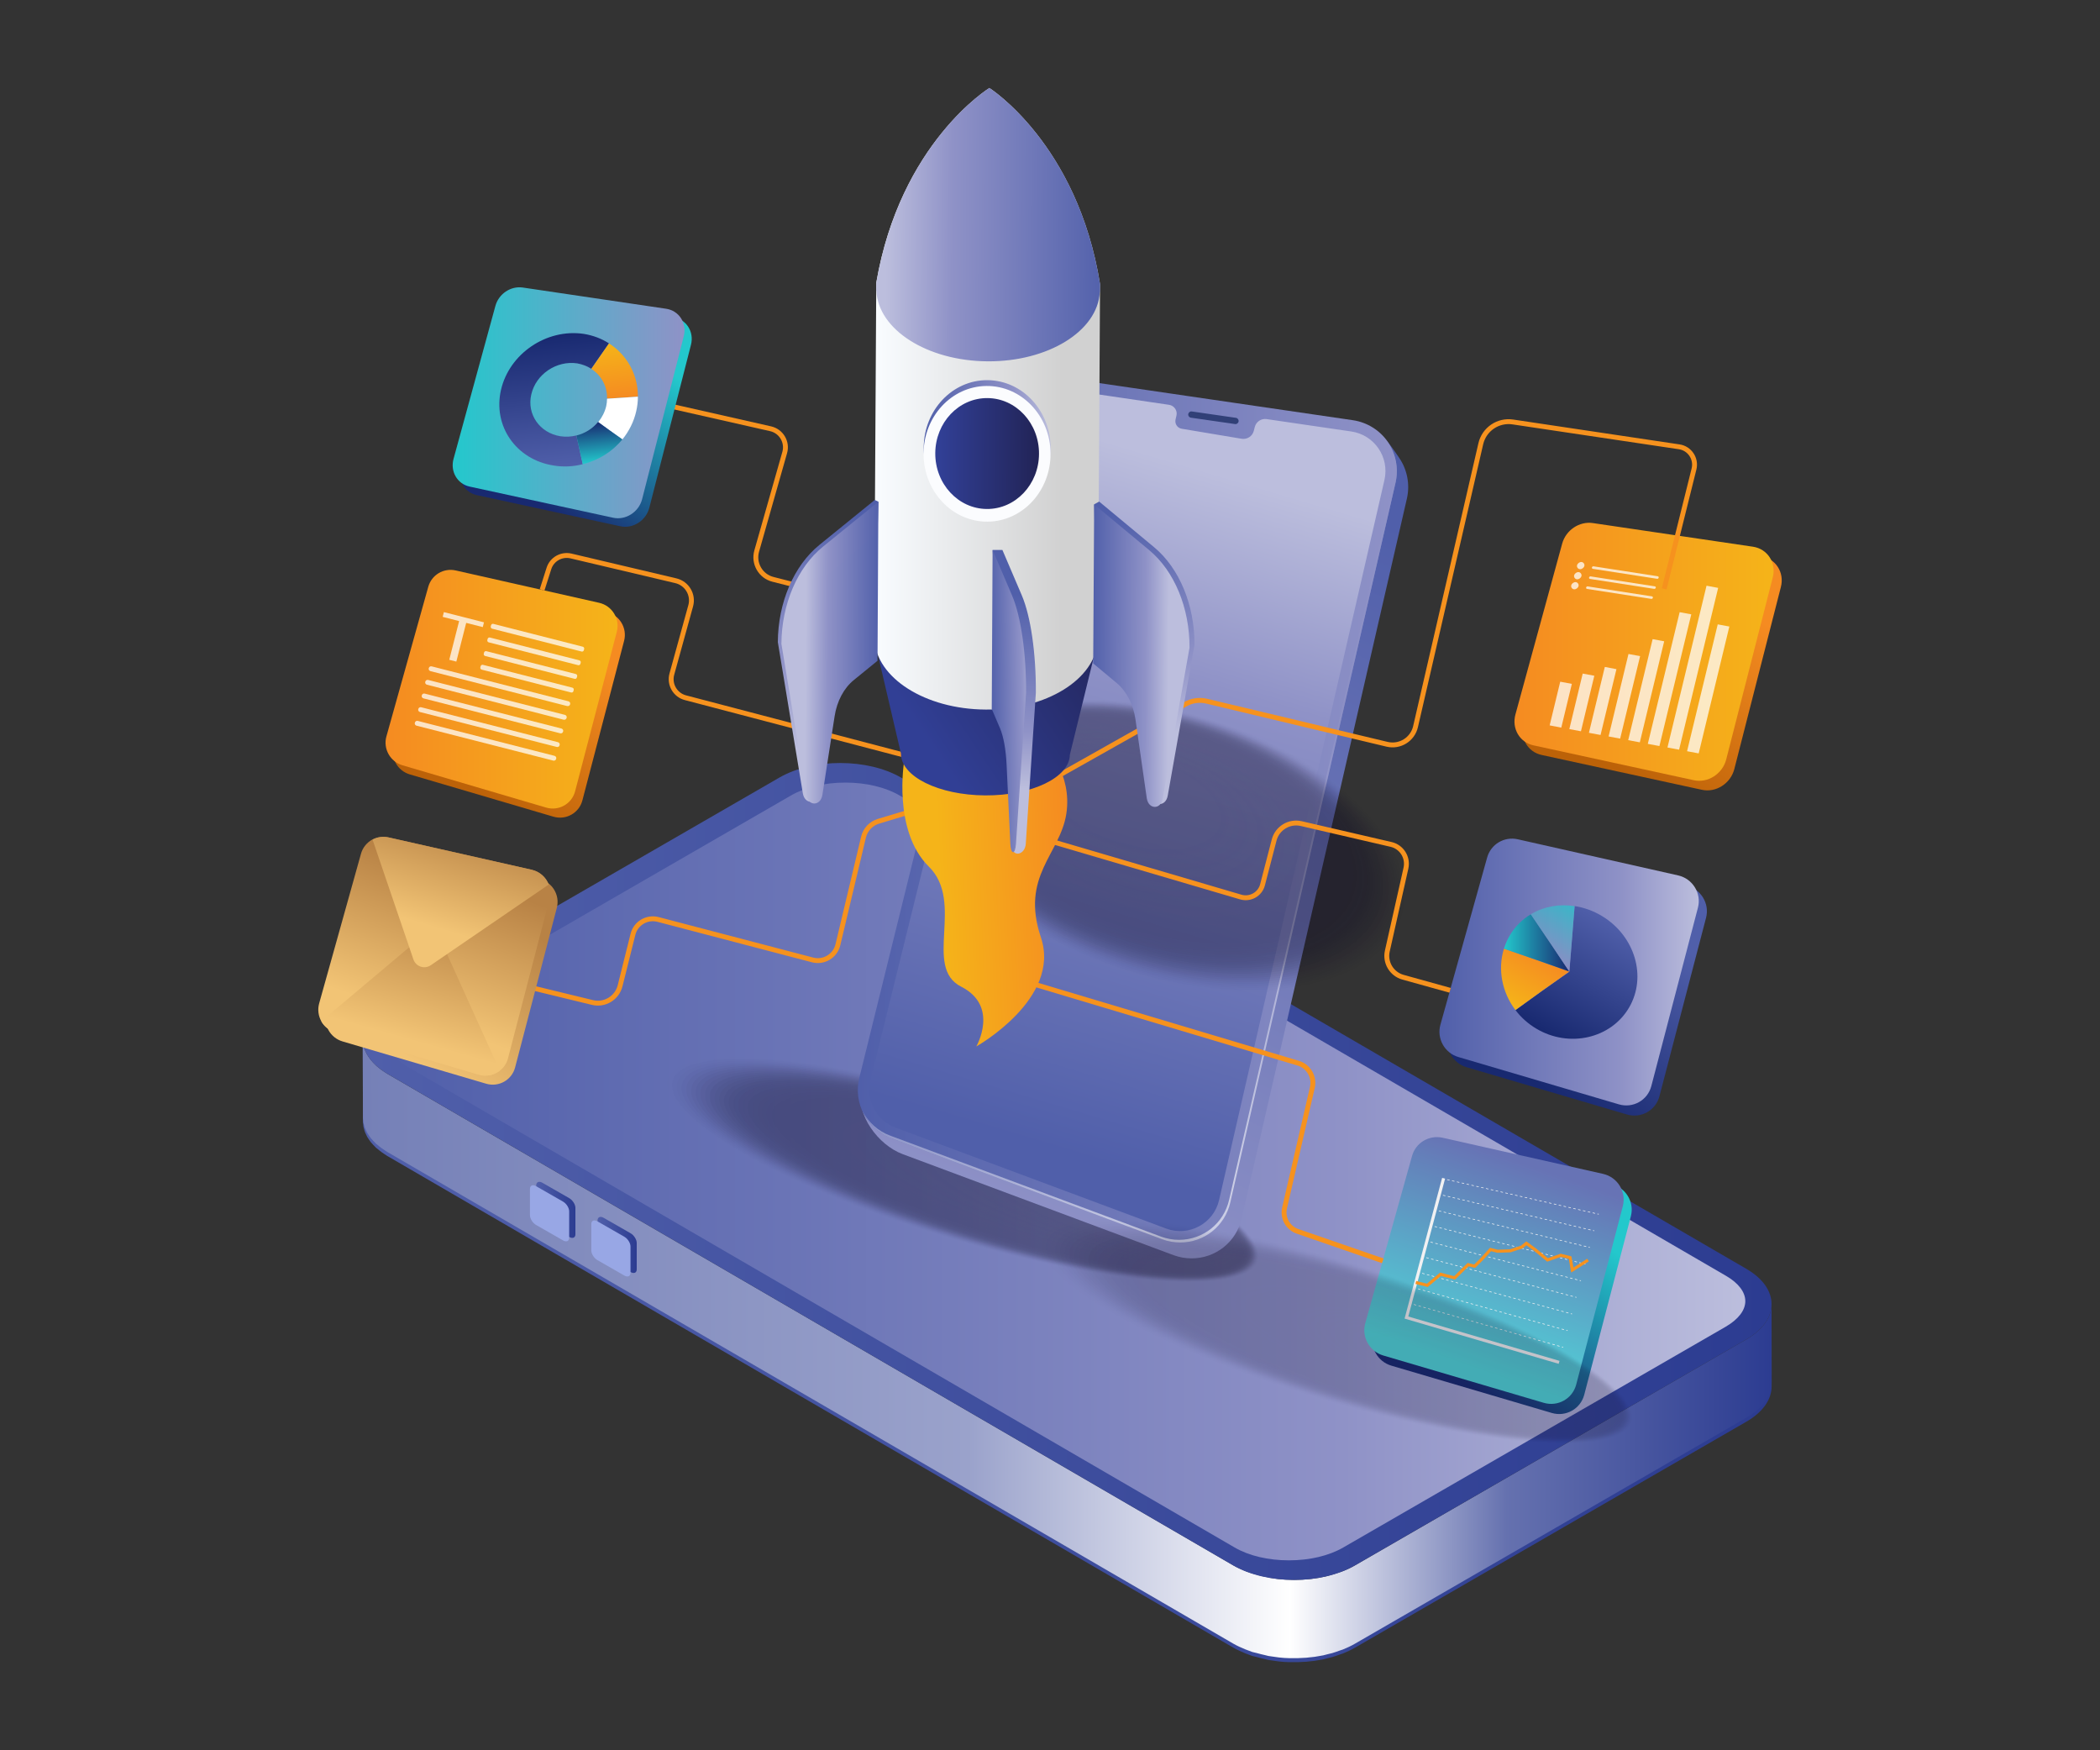 <?xml version="1.0" encoding="utf-8"?>
<svg xmlns="http://www.w3.org/2000/svg" enable-background="new 0 0 3000 2500" viewBox="0 0 3000 2500">
  <rect x="0" y="0" width="3000" height="2500" fill="#333333" stroke="none"/>
  <switch>
    <g>
      <rect fill="none" height="2432.2" width="2947.3" x="26.3" y="33.9"/>
      <g>
        <g>
          <g>
            <linearGradient gradientUnits="userSpaceOnUse" id="a" x1="518.246" x2="2531.093" y1="1932" y2="1932">
              <stop offset="0" stop-color="#505faa"/>
              <stop offset="1" stop-color="#2c3c91"/>
            </linearGradient>
            <path d="M2530.8,1868.3c0.1,18.4-12.1,36.7-36.3,50.7l-558.8,322.6c-5.8,3.4-12.1,6.3-18.7,8.8&#xD;&#xA;						c-1,0.4-2.1,0.7-3.1,1c-5.5,2-11.2,3.7-17,5.2c-1.2,0.3-2.3,0.6-3.5,0.9c-6.5,1.5-13.1,2.6-19.8,3.4c-1,0.1-2,0.2-3.1,0.3&#xD;&#xA;						c-6.8,0.7-13.6,1.1-20.4,1.1c-1.1,0-2.2,0-3.3,0c-6.9-0.1-13.9-0.4-20.7-1.2c-1.2-0.1-2.5-0.4-3.7-0.5&#xD;&#xA;						c-5.1-0.6-10-1.6-14.9-2.6c-4.2-0.9-8.3-1.9-12.4-3.1c-3.9-1.1-7.8-2.2-11.6-3.5c-1.6-0.6-3.2-1.2-4.8-1.8&#xD;&#xA;						c-6-2.4-11.8-5.1-17.2-8.2L554.1,1539.9c-1.7-1-3.1-2-4.7-3c-1.5-1-3.1-2-4.5-3c-1.2-0.9-2.3-1.8-3.4-2.7&#xD;&#xA;						c-1.3-1-2.6-2.1-3.8-3.1c-0.7-0.7-1.3-1.3-2-2c-1.9-1.8-3.6-3.7-5.2-5.6c-0.7-0.8-1.4-1.7-2-2.5c-1.1-1.4-2-2.9-2.9-4.3&#xD;&#xA;						c-0.6-0.9-1.2-1.8-1.7-2.7c-0.7-1.3-1.2-2.5-1.8-3.8c-0.4-1-0.9-2-1.3-3c-0.4-1.2-0.7-2.4-1.1-3.7c-0.3-1.1-0.6-2.1-0.8-3.2&#xD;&#xA;						c-0.2-1.3-0.3-2.6-0.4-3.9c-0.1-1.2-0.3-2.4-0.3-3.6l0.3,111.8c0,0.4,0,0.7,0,1.1c0,0.8,0.2,1.7,0.3,2.5&#xD;&#xA;						c0.1,1.3,0.2,2.6,0.4,3.9c0,0.2,0,0.4,0.1,0.7c0.2,0.8,0.5,1.6,0.7,2.5c0.3,1.2,0.6,2.5,1.1,3.7c0.1,0.3,0.1,0.5,0.2,0.8&#xD;&#xA;						c0.3,0.8,0.7,1.5,1,2.2c0.6,1.3,1.1,2.6,1.8,3.8c0.2,0.3,0.3,0.6,0.4,0.9c0.3,0.6,0.8,1.2,1.2,1.8c0.9,1.4,1.8,2.9,2.9,4.3&#xD;&#xA;						c0.3,0.4,0.5,0.9,0.9,1.3c0.3,0.4,0.8,0.8,1.1,1.2c1.6,1.9,3.3,3.8,5.2,5.6c0.5,0.4,0.8,0.9,1.3,1.4c0.2,0.2,0.5,0.4,0.8,0.6&#xD;&#xA;						c1.2,1.1,2.5,2.1,3.8,3.1c1.1,0.9,2.2,1.8,3.5,2.7c1.4,1,2.9,2,4.4,3c1.1,0.7,2,1.4,3.2,2.1c0.5,0.3,1,0.6,1.5,0.9&#xD;&#xA;						l1207.4,701.6c5.3,3.1,11.2,5.7,17.2,8.2c1.6,0.6,3.2,1.2,4.8,1.8c1.7,0.6,3.3,1.3,5,1.9c2.1,0.7,4.4,1,6.5,1.6&#xD;&#xA;						c4.1,1.1,8.1,2.2,12.4,3.1c1.5,0.3,2.9,0.8,4.4,1.1c3.4,0.6,7,1,10.5,1.5c1.2,0.2,2.4,0.4,3.7,0.5c0.5,0.1,1,0.2,1.6,0.2&#xD;&#xA;						c4.5,0.5,9.1,0.8,13.7,0.9c1.8,0.1,3.6,0,5.5,0c1.1,0,2.2,0,3.3,0c1.3,0,2.6,0,3.9,0c4.1-0.1,8.1-0.3,12.1-0.6&#xD;&#xA;						c1.5-0.1,3-0.3,4.4-0.5c1-0.1,2-0.2,3-0.3c1.5-0.2,3-0.3,4.5-0.5c4.1-0.6,8.2-1.3,12.2-2.1c1.1-0.2,2.1-0.5,3.1-0.8&#xD;&#xA;						c1.2-0.3,2.3-0.6,3.5-0.9c2.1-0.5,4.2-0.9,6.2-1.5c3.7-1.1,7.3-2.4,10.9-3.7c1-0.4,2.1-0.6,3-1c0.3-0.1,0.7-0.2,1-0.3&#xD;&#xA;						c6.2-2.5,12.2-5.3,17.7-8.5l558.8-322.6c24.3-14,36.4-32.4,36.3-50.7L2530.8,1868.3z" fill="url(#a)"/>
            <linearGradient gradientUnits="userSpaceOnUse" id="b" x1="518.246" x2="2531.093" y1="1926.262" y2="1926.262">
              <stop offset="0" stop-color="#7580b7"/>
              <stop offset=".43" stop-color="#9aa2cb"/>
              <stop offset=".658" stop-color="#fff"/>
              <stop offset=".812" stop-color="#6571af"/>
              <stop offset="1" stop-color="#2c3c91"/>
            </linearGradient>
            <path d="M2530.8,1862.6c0.1,18.4-12.1,36.7-36.3,50.7l-558.8,322.6c-5.8,3.4-12.1,6.3-18.7,8.8&#xD;&#xA;						c-1,0.4-2.1,0.7-3.1,1c-5.5,2-11.2,3.7-17,5.2c-1.2,0.3-2.3,0.6-3.5,0.9c-6.5,1.5-13.1,2.6-19.8,3.4c-1,0.1-2,0.2-3.1,0.3&#xD;&#xA;						c-6.8,0.7-13.6,1.1-20.4,1.1c-1.1,0-2.2,0-3.3,0c-6.9-0.1-13.9-0.4-20.7-1.2c-1.2-0.1-2.5-0.4-3.7-0.5&#xD;&#xA;						c-5.1-0.6-10-1.6-14.9-2.6c-4.2-0.9-8.3-1.9-12.4-3.1c-3.9-1.1-7.8-2.2-11.6-3.5c-1.6-0.6-3.2-1.2-4.8-1.8&#xD;&#xA;						c-6-2.4-11.8-5.1-17.2-8.2L554.1,1534.2c-1.7-1-3.1-2-4.7-3c-1.5-1-3.1-2-4.5-3c-1.2-0.9-2.3-1.8-3.4-2.7&#xD;&#xA;						c-1.3-1-2.6-2.1-3.8-3.1c-0.7-0.7-1.3-1.3-2-2c-1.9-1.8-3.6-3.7-5.2-5.6c-0.7-0.8-1.4-1.7-2-2.5c-1.1-1.4-2-2.9-2.9-4.3&#xD;&#xA;						c-0.6-0.9-1.2-1.8-1.7-2.7c-0.7-1.3-1.2-2.5-1.8-3.8c-0.4-1-0.9-2-1.3-3c-0.4-1.2-0.7-2.4-1.1-3.7c-0.3-1.1-0.6-2.1-0.8-3.2&#xD;&#xA;						c-0.2-1.3-0.3-2.6-0.4-3.9c-0.1-1.2-0.3-2.4-0.3-3.6l0.3,111.8c0,0.4,0,0.7,0,1.1c0,0.8,0.2,1.7,0.3,2.5&#xD;&#xA;						c0.1,1.3,0.2,2.6,0.4,3.9c0,0.2,0,0.4,0.1,0.7c0.2,0.8,0.5,1.6,0.7,2.5c0.3,1.2,0.6,2.5,1.1,3.7c0.1,0.3,0.1,0.5,0.2,0.8&#xD;&#xA;						c0.3,0.8,0.7,1.5,1,2.2c0.6,1.3,1.1,2.6,1.8,3.8c0.2,0.3,0.3,0.6,0.4,0.9c0.3,0.6,0.8,1.2,1.2,1.8c0.9,1.4,1.8,2.9,2.9,4.3&#xD;&#xA;						c0.3,0.4,0.5,0.9,0.9,1.3c0.3,0.4,0.8,0.8,1.1,1.2c1.6,1.9,3.3,3.8,5.2,5.6c0.5,0.4,0.8,0.9,1.3,1.4c0.2,0.2,0.5,0.4,0.8,0.6&#xD;&#xA;						c1.2,1.1,2.5,2.1,3.8,3.1c1.1,0.9,2.2,1.8,3.5,2.7c1.4,1,2.9,2,4.4,3c1.1,0.7,2,1.4,3.2,2.1c0.5,0.3,1,0.6,1.5,0.9&#xD;&#xA;						l1207.4,701.6c5.3,3.1,11.2,5.7,17.2,8.2c1.6,0.6,3.2,1.2,4.8,1.8c1.7,0.6,3.3,1.3,5,1.9c2.1,0.7,4.4,1,6.5,1.6&#xD;&#xA;						c4.1,1.1,8.1,2.2,12.4,3.1c1.5,0.3,2.9,0.8,4.4,1.1c3.4,0.6,7,1,10.5,1.5c1.2,0.2,2.4,0.4,3.7,0.5c0.5,0.1,1,0.2,1.6,0.2&#xD;&#xA;						c4.5,0.5,9.1,0.8,13.7,0.9c1.8,0.1,3.6,0,5.5,0c1.1,0,2.2,0,3.3,0c1.3,0,2.6,0,3.9,0c4.1-0.1,8.1-0.3,12.1-0.6&#xD;&#xA;						c1.5-0.1,3-0.3,4.4-0.5c1-0.1,2-0.2,3-0.3c1.5-0.2,3-0.3,4.5-0.5c4.1-0.6,8.2-1.3,12.2-2.1c1.1-0.2,2.1-0.5,3.1-0.8&#xD;&#xA;						c1.2-0.3,2.3-0.6,3.5-0.9c2.1-0.5,4.2-0.9,6.2-1.5c3.7-1.1,7.3-2.4,10.9-3.7c1-0.4,2.1-0.6,3-1c0.3-0.1,0.7-0.2,1-0.3&#xD;&#xA;						c6.2-2.5,12.2-5.3,17.7-8.5l558.8-322.6c24.3-14,36.4-32.4,36.3-50.7L2530.8,1862.6z" fill="url(#b)"/>
            <g>
              <linearGradient gradientUnits="userSpaceOnUse" id="c" x1="518.245" x2="2530.776" y1="1673.263" y2="1673.263">
                <stop offset="0" stop-color="#505faa"/>
                <stop offset="1" stop-color="#2c3c91"/>
              </linearGradient>
              <path d="M554.5,1433.3c-48.2,27.8-48.4,73-0.4,100.9l1207.4,701.6c48,27.9,126.1,27.9,174.2,0.1l558.8-322.6&#xD;&#xA;							c48.3-27.9,48.4-73,0.4-100.9l-1207.4-701.6c-48-27.9-125.9-28-174.2-0.1L554.5,1433.3z" fill="url(#c)"/>
              <linearGradient gradientUnits="userSpaceOnUse" id="d" x1="555.717" x2="2493.31" y1="1673.254" y2="1673.254">
                <stop offset="0" stop-color="#505faa"/>
                <stop offset=".704" stop-color="#8f92c7"/>
                <stop offset="1" stop-color="#bcbedd"/>
              </linearGradient>
              <path d="M1841.3,2228.7c-29.6,0-57.2-6.5-77.6-18.4l-1180.4-686c-17.8-10.3-27.6-23.2-27.6-36.2&#xD;&#xA;							c0-12.9,10.2-26.2,28-36.5l546.3-315.4c20.6-11.9,48.1-18.4,77.7-18.4c29.6,0,57.2,6.6,77.6,18.5l1180.4,686&#xD;&#xA;							c17.8,10.3,27.6,23.2,27.6,36.2c0,13.1-10,26-28,36.5L1919,2210.3C1898.5,2222.2,1870.9,2228.7,1841.3,2228.7L1841.3,2228.7z" fill="url(#d)"/>
            </g>
          </g>
          <g>
            <linearGradient gradientUnits="userSpaceOnUse" id="e" x1="766.018" x2="822.031" y1="1728.111" y2="1728.111">
              <stop offset="0" stop-color="#505faa"/>
              <stop offset="1" stop-color="#2c3c91"/>
            </linearGradient>
            <path d="M813.2,1766.8l-38.4-22c-4.9-2.8-8.8-9-8.8-13.9v-37.7c0-4.9,4-6.6,8.8-3.8l38.4,22&#xD;&#xA;						c4.9,2.8,8.8,9,8.8,13.9v37.7C822,1767.9,818.1,1769.6,813.2,1766.8z" fill="url(#e)"/>
            <linearGradient gradientUnits="userSpaceOnUse" id="f" x1="853.616" x2="909.629" y1="1778.256" y2="1778.256">
              <stop offset="0" stop-color="#505faa"/>
              <stop offset="1" stop-color="#2c3c91"/>
            </linearGradient>
            <path d="M900.8,1816.9l-38.4-22c-4.9-2.8-8.8-9-8.8-13.9v-37.7c0-4.9,4-6.6,8.8-3.8l38.4,22&#xD;&#xA;						c4.9,2.8,8.8,9,8.8,13.9v37.7C909.6,1818,905.7,1819.7,900.8,1816.9z" fill="url(#f)"/>
          </g>
          <g>
            <path d="M804.3,1771.7l-38.4-22c-4.9-2.8-8.8-9-8.8-13.9v-37.7c0-4.9,4-6.6,8.8-3.8l38.4,22&#xD;&#xA;						c4.9,2.8,8.8,9,8.8,13.9v37.7C813.1,1772.8,809.2,1774.5,804.3,1771.7z" fill="#98a7e5"/>
            <path d="M891.9,1821.9l-38.4-22c-4.9-2.8-8.8-9-8.8-13.9v-37.7c0-4.9,4-6.6,8.8-3.8l38.4,22&#xD;&#xA;						c4.9,2.8,8.8,9,8.8,13.9v37.7C900.7,1823,896.8,1824.7,891.9,1821.9z" fill="#98a7e5"/>
          </g>
        </g>
        <g opacity=".38">
          <ellipse cx="1372.8" cy="1670" fill="#0f0a26" opacity="0" rx="100.2" ry="445.1" transform="rotate(-72.891 1372.744 1669.927)"/>
          <ellipse cx="1375.7" cy="1670.9" fill="#0f0a26" opacity=".014" rx="99.3" ry="441.1" transform="rotate(-72.896 1375.632 1670.834)"/>
          <ellipse cx="1378.7" cy="1671.8" fill="#0f0a26" opacity=".028" rx="98.4" ry="437.1" transform="rotate(-72.896 1378.606 1671.737)"/>
          <ellipse cx="1381.6" cy="1672.7" fill="#0f0a26" opacity=".042" rx="97.4" ry="433.1" transform="rotate(-72.896 1381.58 1672.64)"/>
          <ellipse cx="1384.6" cy="1673.6" fill="#0f0a26" opacity=".056" rx="96.5" ry="429.1" transform="rotate(-72.896 1384.555 1673.545)"/>
          <ellipse cx="1387.5" cy="1674.5" fill="#0f0a26" opacity=".07" rx="95.5" ry="425.1" transform="rotate(-72.896 1387.53 1674.448)"/>
          <ellipse cx="1390.4" cy="1675.4" fill="#0f0a26" opacity=".085" rx="94.6" ry="421.1" transform="rotate(-72.896 1390.507 1675.352)"/>
          <ellipse cx="1393.4" cy="1676.3" fill="#0f0a26" opacity=".099" rx="93.6" ry="417.2" transform="rotate(-72.902 1393.3 1676.266)"/>
          <ellipse cx="1396.3" cy="1677.2" fill="#0f0a26" opacity=".113" rx="92.7" ry="413.2" transform="rotate(-72.902 1396.278 1677.17)"/>
          <ellipse cx="1399.3" cy="1678.1" fill="#0f0a26" opacity=".127" rx="91.7" ry="409.2" transform="rotate(-72.902 1399.257 1678.075)"/>
          <ellipse cx="1402.2" cy="1679" fill="#0f0a26" opacity=".141" rx="90.8" ry="405.2" transform="rotate(-72.902 1402.236 1678.98)"/>
          <ellipse cx="1405.1" cy="1679.9" fill="#0f0a26" opacity=".155" rx="89.9" ry="401.2" transform="rotate(-72.902 1405.216 1679.884)"/>
          <ellipse cx="1408.1" cy="1680.8" fill="#0f0a26" opacity=".169" rx="88.9" ry="397.2" transform="rotate(-72.908 1408.076 1680.796)"/>
          <ellipse cx="1411" cy="1681.6" fill="#0f0a26" opacity=".183" rx="88" ry="393.2" transform="rotate(-72.908 1411.058 1681.701)"/>
          <ellipse cx="1414" cy="1682.5" fill="#0f0a26" opacity=".197" rx="87" ry="389.2" transform="rotate(-72.908 1414.04 1682.606)"/>
          <ellipse cx="1416.9" cy="1683.4" fill="#0f0a26" opacity=".211" rx="86.1" ry="385.2" transform="rotate(-72.908 1417.024 1683.512)"/>
          <ellipse cx="1419.9" cy="1684.3" fill="#0f0a26" opacity=".225" rx="85.1" ry="381.2" transform="rotate(-72.908 1420.009 1684.417)"/>
          <ellipse cx="1422.8" cy="1685.2" fill="#0f0a26" opacity=".239" rx="84.2" ry="377.3" transform="rotate(-72.915 1422.674 1685.158)"/>
          <ellipse cx="1425.7" cy="1686.1" fill="#0f0a26" opacity=".254" rx="83.2" ry="373.3" transform="rotate(-72.915 1425.66 1686.064)"/>
          <ellipse cx="1428.7" cy="1687" fill="#0f0a26" opacity=".268" rx="82.3" ry="369.3" transform="rotate(-72.915 1428.647 1686.97)"/>
          <ellipse cx="1431.6" cy="1687.9" fill="#0f0a26" opacity=".282" rx="81.4" ry="365.3" transform="rotate(-72.915 1431.636 1687.876)"/>
          <ellipse cx="1434.6" cy="1688.8" fill="#0f0a26" opacity=".296" rx="80.4" ry="361.3" transform="rotate(-72.92 1434.498 1688.791)"/>
          <ellipse cx="1437.5" cy="1689.7" fill="#0f0a26" opacity=".31" rx="79.5" ry="357.3" transform="rotate(-72.92 1437.488 1689.698)"/>
          <ellipse cx="1440.5" cy="1690.6" fill="#0f0a26" opacity=".324" rx="78.5" ry="353.3" transform="rotate(-72.92 1440.48 1690.605)"/>
          <ellipse cx="1443.4" cy="1691.5" fill="#0f0a26" opacity=".338" rx="77.6" ry="349.3" transform="rotate(-72.92 1443.473 1691.512)"/>
          <ellipse cx="1446.3" cy="1692.4" fill="#0f0a26" opacity=".352" rx="76.6" ry="345.3" transform="rotate(-72.926 1446.33 1692.43)"/>
          <ellipse cx="1449.3" cy="1693.3" fill="#0f0a26" opacity=".366" rx="75.7" ry="341.3" transform="rotate(-72.926 1449.326 1693.337)"/>
          <ellipse cx="1452.2" cy="1694.2" fill="#0f0a26" opacity=".38" rx="74.8" ry="337.3" transform="rotate(-72.926 1452.323 1694.245)"/>
          <ellipse cx="1455.2" cy="1695.1" fill="#0f0a26" opacity=".394" rx="73.8" ry="333.4" transform="rotate(-72.931 1455.189 1695.163)"/>
          <ellipse cx="1458.1" cy="1696" fill="#0f0a26" opacity=".408" rx="72.9" ry="329.4" transform="rotate(-72.933 1457.995 1695.897)"/>
          <ellipse cx="1461" cy="1696.9" fill="#0f0a26" opacity=".422" rx="71.9" ry="325.4" transform="rotate(-72.933 1460.996 1696.806)"/>
          <ellipse cx="1464" cy="1697.8" fill="#0f0a26" opacity=".437" rx="71" ry="321.4" transform="rotate(-72.933 1463.998 1697.715)"/>
          <ellipse cx="1466.9" cy="1698.7" fill="#0f0a26" opacity=".451" rx="70" ry="317.4" transform="rotate(-72.938 1466.888 1698.633)"/>
          <ellipse cx="1469.9" cy="1699.6" fill="#0f0a26" opacity=".465" rx="69.1" ry="313.4" transform="rotate(-72.938 1469.894 1699.543)"/>
          <ellipse cx="1472.8" cy="1700.5" fill="#0f0a26" opacity=".479" rx="68.1" ry="309.4" transform="rotate(-72.938 1472.901 1700.453)"/>
          <ellipse cx="1475.8" cy="1701.3" fill="#0f0a26" opacity=".493" rx="67.2" ry="305.4" transform="rotate(-72.944 1475.722 1701.378)"/>
          <ellipse cx="1478.7" cy="1702.2" fill="#0f0a26" opacity=".507" rx="66.3" ry="301.4" transform="rotate(-72.944 1478.733 1702.29)"/>
          <ellipse cx="1481.6" cy="1703.1" fill="#0f0a26" opacity=".521" rx="65.3" ry="297.4" transform="rotate(-72.95 1481.65 1703.208)"/>
          <ellipse cx="1484.6" cy="1704" fill="#0f0a26" opacity=".535" rx="64.4" ry="293.5" transform="rotate(-72.95 1484.664 1704.12)"/>
          <ellipse cx="1487.5" cy="1704.9" fill="#0f0a26" opacity=".549" rx="63.4" ry="289.5" transform="rotate(-72.951 1487.485 1704.857)"/>
          <ellipse cx="1490.5" cy="1705.8" fill="#0f0a26" opacity=".563" rx="62.5" ry="285.5" transform="rotate(-72.956 1490.403 1705.777)"/>
          <ellipse cx="1493.4" cy="1706.7" fill="#0f0a26" opacity=".578" rx="61.5" ry="281.5" transform="rotate(-72.956 1493.425 1706.69)"/>
          <ellipse cx="1496.4" cy="1707.6" fill="#0f0a26" opacity=".592" rx="60.6" ry="277.5" transform="rotate(-72.962 1496.259 1707.62)"/>
          <ellipse cx="1499.3" cy="1708.5" fill="#0f0a26" opacity=".606" rx="59.6" ry="273.5" transform="rotate(-72.962 1499.285 1708.533)"/>
          <ellipse cx="1502.2" cy="1709.4" fill="#0f0a26" opacity=".62" rx="58.7" ry="269.5" transform="rotate(-72.962 1502.314 1709.447)"/>
          <ellipse cx="1505.2" cy="1710.3" fill="#0f0a26" opacity=".634" rx="57.8" ry="265.5" transform="rotate(-72.968 1505.234 1710.372)"/>
          <ellipse cx="1508.1" cy="1711.2" fill="#0f0a26" opacity=".648" rx="56.8" ry="261.5" transform="rotate(-72.969 1508.07 1711.112)"/>
          <ellipse cx="1511.1" cy="1712.1" fill="#0f0a26" opacity=".662" rx="55.9" ry="257.5" transform="rotate(-72.975 1510.972 1712.04)"/>
          <ellipse cx="1514" cy="1713" fill="#0f0a26" opacity=".676" rx="54.9" ry="253.5" transform="rotate(-72.975 1514.013 1712.956)"/>
          <ellipse cx="1516.9" cy="1713.9" fill="#0f0a26" opacity=".69" rx="54" ry="249.6" transform="rotate(-72.98 1516.913 1713.886)"/>
          <ellipse cx="1519.9" cy="1714.8" fill="#0f0a26" opacity=".704" rx="53" ry="245.6" transform="rotate(-72.98 1519.961 1714.803)"/>
          <ellipse cx="1522.8" cy="1715.7" fill="#0f0a26" opacity=".718" rx="52.1" ry="241.6" transform="rotate(-72.986 1522.884 1715.733)"/>
          <ellipse cx="1525.8" cy="1716.6" fill="#0f0a26" opacity=".732" rx="51.2" ry="237.6" transform="rotate(-72.986 1525.94 1716.652)"/>
          <ellipse cx="1528.7" cy="1717.5" fill="#0f0a26" opacity=".747" rx="50.2" ry="233.6" transform="rotate(-72.993 1528.661 1717.409)"/>
          <ellipse cx="1531.7" cy="1718.4" fill="#0f0a26" opacity=".761" rx="49.3" ry="229.6" transform="rotate(-72.998 1531.595 1718.341)"/>
          <ellipse cx="1534.6" cy="1719.3" fill="#0f0a26" opacity=".775" rx="48.3" ry="225.6" transform="rotate(-72.998 1534.662 1719.263)"/>
          <ellipse cx="1537.5" cy="1720.2" fill="#0f0a26" opacity=".789" rx="47.4" ry="221.6" transform="rotate(-73.004 1537.59 1720.199)"/>
          <ellipse cx="1540.5" cy="1721" fill="#0f0a26" opacity=".803" rx="46.4" ry="217.6" transform="rotate(-73.009 1540.531 1721.135)"/>
          <ellipse cx="1543.4" cy="1721.9" fill="#0f0a26" opacity=".817" rx="45.5" ry="213.6" transform="rotate(-73.011 1543.41 1721.883)"/>
          <ellipse cx="1546.4" cy="1722.8" fill="#0f0a26" opacity=".831" rx="44.5" ry="209.6" transform="rotate(-73.016 1546.384 1722.819)"/>
          <ellipse cx="1549.3" cy="1723.7" fill="#0f0a26" opacity=".845" rx="43.6" ry="205.7" transform="rotate(-73.022 1549.284 1723.764)"/>
          <ellipse cx="1552.3" cy="1724.6" fill="#0f0a26" opacity=".859" rx="42.7" ry="201.7" transform="rotate(-73.027 1552.28 1724.701)"/>
          <ellipse cx="1555.2" cy="1725.5" fill="#0f0a26" opacity=".873" rx="41.7" ry="197.7" transform="rotate(-73.029 1555.182 1725.454)"/>
          <ellipse cx="1558.1" cy="1726.4" fill="#0f0a26" opacity=".887" rx="40.8" ry="193.7" transform="rotate(-73.034 1558.196 1726.393)"/>
          <ellipse cx="1561.1" cy="1727.3" fill="#0f0a26" opacity=".901" rx="39.8" ry="189.7" transform="rotate(-73.04 1561.123 1727.344)"/>
          <ellipse cx="1564" cy="1728.2" fill="#0f0a26" opacity=".915" rx="38.9" ry="185.7" transform="rotate(-73.046 1564.132 1728.288)"/>
          <ellipse cx="1567" cy="1729.1" fill="#0f0a26" opacity=".93" rx="37.9" ry="181.7" transform="rotate(-73.053 1566.925 1729.06)"/>
          <ellipse cx="1569.9" cy="1730" fill="#0f0a26" opacity=".944" rx="37" ry="177.7" transform="rotate(-73.058 1569.93 1730.01)"/>
          <ellipse cx="1572.8" cy="1730.9" fill="#0f0a26" opacity=".958" rx="36" ry="173.7" transform="rotate(-73.064 1572.95 1730.961)"/>
          <ellipse cx="1575.8" cy="1731.8" fill="#0f0a26" opacity=".972" rx="35.1" ry="169.7" transform="rotate(-73.071 1575.77 1731.738)"/>
          <ellipse cx="1578.7" cy="1732.7" fill="#0f0a26" opacity=".986" rx="34.2" ry="165.8" transform="rotate(-73.076 1578.822 1732.693)"/>
          <ellipse cx="1581.7" cy="1733.6" fill="#0f0a26" rx="33.2" ry="161.8" transform="rotate(-73.087 1581.72 1733.666)"/>
        </g>
        <g>
          <linearGradient gradientUnits="userSpaceOnUse" id="g" x1="1833.811" x2="1389.463" y1="684.284" y2="1740.965">
            <stop offset="0" stop-color="#505faa"/>
            <stop offset="1" stop-color="#8f92c7"/>
          </linearGradient>
          <path d="M1702.2,1797.4c-8.8,0-17.4-1.6-25.7-4.6l-387-144.3c-34.9-13-67.5-56.7-58.6-92.8l245.3-934.9&#xD;&#xA;					c8.1-32.9,37.4-55.9,71.2-55.9c3.5,0,7.1,0.3,10.7,0.8l393.5,44.1c20.2,3,35.8,27.4,47.3,44.3c11.5,16.8,15.5,37.9,11,57.8&#xD;&#xA;					l-236.1,1028.4C1766.2,1773.9,1736.7,1797.4,1702.2,1797.4z" fill="url(#g)"/>
          <linearGradient gradientUnits="userSpaceOnUse" id="h" x1="1225.491" x2="1995.513" y1="1158.451" y2="1158.451">
            <stop offset="0" stop-color="#505faa"/>
            <stop offset="1" stop-color="#8f92c7"/>
          </linearGradient>
          <path d="M1686,1774.7c-8.8,0-17.4-1.6-25.7-4.6l-387-144.3c-34.9-13-54.6-50.1-45.7-86.3L1460,598.1&#xD;&#xA;					c8.1-32.9,37.4-55.9,71.2-55.9c3.5,0,7.1,0.3,10.7,0.8l390.9,57.2c20.2,3,38.4,14.3,49.9,31.1c11.5,16.8,15.5,37.9,11,57.8&#xD;&#xA;					l-236.1,1028.4C1749.9,1751.2,1720.5,1774.7,1686,1774.7z" fill="url(#h)"/>
          <linearGradient gradientUnits="userSpaceOnUse" id="i" x1="1468.43" x2="1750.754" y1="1630.188" y2="680.061">
            <stop offset="0" stop-color="#505faa"/>
            <stop offset=".704" stop-color="#8f92c7"/>
            <stop offset="1" stop-color="#bcbedd"/>
          </linearGradient>
          <path d="M1930.4,616.3l-121-17.7c-7.6-1.1-14.8,3.7-16.8,11.1l-1.5,5.8c-2,7.7-9.5,12.5-17.4,11.2l-85.5-14.3&#xD;&#xA;					c-6.3-1-10.3-7.2-8.8-13.4l1.2-5.2c1.8-7.3-3.1-14.5-10.6-15.6L1539.5,559c-29.1-4.3-56.8,14.3-63.8,42.9l-232.3,941.4&#xD;&#xA;					c-6.9,28.2,8.3,57.1,35.5,67.2l387,144.3c32.4,12.1,68.1-7.2,75.7-40.9l236.2-1028.4C1985.2,653,1963.4,621.1,1930.4,616.3z" fill="url(#i)"/>
          <linearGradient gradientUnits="userSpaceOnUse" id="j" x1="1887.555" x2="1651.246" y1="1614.753" y2="1188.59">
            <stop offset="0" stop-color="#fff"/>
            <stop offset="1" stop-color="#8f92c7"/>
          </linearGradient>
          <path d="M1988.6,642.2c5.3,13.6,6.7,28.6,3.4,43.1l-236.1,1028.4c-7.7,33.7-37.1,57.2-71.6,57.2&#xD;&#xA;					c-8.8,0-17.4-1.6-25.7-4.6l-387-144.3c-17.2-6.4-30.7-18.7-38.9-33.9c7.9,16.9,22,30.8,40.6,37.7l387,144.3&#xD;&#xA;					c8.3,3.1,16.9,4.6,25.7,4.6c34.5,0,63.9-23.5,71.6-57.2l236.1-1028.4C1997.3,673.3,1995.3,656.8,1988.6,642.2z" fill="url(#j)" opacity=".6"/>
          <path d="M1764.3,605.7l-63-9.1c-2.5-0.4-4.2-2.7-3.8-5.1l0,0c0.4-2.5,2.7-4.2,5.1-3.8l63,9.1&#xD;&#xA;					c2.5,0.4,4.2,2.7,3.8,5.1l0,0C1769.1,604.3,1766.8,606.1,1764.3,605.7z" fill="#314077"/>
          <g opacity=".38">
            <ellipse cx="1670.7" cy="1209.1" fill="#0f0a26" opacity="0" rx="191.8" ry="354.4" transform="rotate(-72.819 1670.673 1209.101)"/>
            <ellipse cx="1669.9" cy="1208.2" fill="#0f0a26" opacity=".014" rx="190" ry="351.3" transform="rotate(-72.83 1669.926 1208.24)"/>
            <ellipse cx="1669.2" cy="1207.3" fill="#0f0a26" opacity=".028" rx="188.2" ry="348.1" transform="rotate(-72.837 1669.09 1207.225)"/>
            <ellipse cx="1668.5" cy="1206.3" fill="#0f0a26" opacity=".042" rx="186.4" ry="344.9" transform="rotate(-72.842 1668.47 1206.324)"/>
            <ellipse cx="1667.8" cy="1205.4" fill="#0f0a26" opacity=".056" rx="184.6" ry="341.7" transform="rotate(-72.848 1667.848 1205.426)"/>
            <ellipse cx="1667" cy="1204.5" fill="#0f0a26" opacity=".07" rx="182.8" ry="338.5" transform="rotate(-72.855 1667.022 1204.411)"/>
            <ellipse cx="1666.3" cy="1203.5" fill="#0f0a26" opacity=".085" rx="181" ry="335.3" transform="rotate(-72.866 1666.262 1203.56)"/>
            <ellipse cx="1665.6" cy="1202.6" fill="#0f0a26" opacity=".099" rx="179.2" ry="332.2" transform="rotate(-72.873 1665.478 1202.534)"/>
            <ellipse cx="1664.8" cy="1201.7" fill="#0f0a26" opacity=".113" rx="177.4" ry="329" transform="rotate(-72.878 1664.903 1201.626)"/>
            <ellipse cx="1664.1" cy="1200.7" fill="#0f0a26" opacity=".127" rx="175.6" ry="325.8" transform="rotate(-72.89 1664.16 1200.772)"/>
            <ellipse cx="1663.4" cy="1199.8" fill="#0f0a26" opacity=".141" rx="173.8" ry="322.6" transform="rotate(-72.896 1663.397 1199.744)"/>
            <ellipse cx="1662.7" cy="1198.9" fill="#0f0a26" opacity=".155" rx="172" ry="319.4" transform="rotate(-72.902 1662.76 1198.86)"/>
            <ellipse cx="1661.9" cy="1197.9" fill="#0f0a26" opacity=".169" rx="170.2" ry="316.3" transform="rotate(-72.915 1661.857 1197.88)"/>
            <ellipse cx="1661.2" cy="1197" fill="#0f0a26" opacity=".183" rx="168.3" ry="313.1" transform="rotate(-72.92 1661.281 1196.978)"/>
            <ellipse cx="1660.5" cy="1196" fill="#0f0a26" opacity=".197" rx="166.5" ry="309.9" transform="rotate(-72.933 1660.378 1196.002)"/>
            <ellipse cx="1659.8" cy="1195.1" fill="#0f0a26" opacity=".211" rx="164.7" ry="306.7" transform="rotate(-72.938 1659.824 1195.096)"/>
            <ellipse cx="1659" cy="1194.2" fill="#0f0a26" opacity=".225" rx="162.9" ry="303.5" transform="rotate(-72.95 1659.127 1194.237)"/>
            <ellipse cx="1658.3" cy="1193.2" fill="#0f0a26" opacity=".239" rx="161.1" ry="300.4" transform="rotate(-72.956 1658.388 1193.213)"/>
            <ellipse cx="1657.6" cy="1192.3" fill="#0f0a26" opacity=".254" rx="159.3" ry="297.2" transform="rotate(-72.968 1657.69 1192.358)"/>
            <ellipse cx="1656.9" cy="1191.4" fill="#0f0a26" opacity=".268" rx="157.5" ry="294" transform="rotate(-72.98 1656.81 1191.383)"/>
            <ellipse cx="1656.1" cy="1190.4" fill="#0f0a26" opacity=".282" rx="155.7" ry="290.8" transform="rotate(-72.986 1656.275 1190.479)"/>
            <ellipse cx="1655.4" cy="1189.5" fill="#0f0a26" opacity=".296" rx="153.9" ry="287.6" transform="rotate(-72.998 1655.421 1189.5)"/>
            <ellipse cx="1654.7" cy="1188.6" fill="#0f0a26" opacity=".31" rx="152.1" ry="284.4" transform="rotate(-73.011 1654.562 1188.523)"/>
            <ellipse cx="1654" cy="1187.6" fill="#0f0a26" opacity=".324" rx="150.3" ry="281.3" transform="rotate(-73.022 1653.895 1187.667)"/>
            <ellipse cx="1653.2" cy="1186.7" fill="#0f0a26" opacity=".338" rx="148.5" ry="278.1" transform="rotate(-73.029 1653.199 1186.643)"/>
            <ellipse cx="1652.5" cy="1185.8" fill="#0f0a26" opacity=".352" rx="146.7" ry="274.9" transform="rotate(-73.04 1652.558 1185.783)"/>
            <ellipse cx="1651.8" cy="1184.8" fill="#0f0a26" opacity=".366" rx="144.9" ry="271.7" transform="rotate(-73.053 1651.747 1184.8)"/>
            <ellipse cx="1651.1" cy="1183.9" fill="#0f0a26" opacity=".38" rx="143.1" ry="268.5" transform="rotate(-73.064 1651.137 1183.934)"/>
            <ellipse cx="1650.3" cy="1183" fill="#0f0a26" opacity=".394" rx="141.3" ry="265.4" transform="rotate(-73.076 1650.338 1182.951)"/>
            <ellipse cx="1649.6" cy="1182" fill="#0f0a26" opacity=".408" rx="139.5" ry="262.2" transform="rotate(-73.089 1649.523 1181.976)"/>
            <ellipse cx="1648.9" cy="1181.1" fill="#0f0a26" opacity=".422" rx="137.7" ry="259" transform="rotate(-73.1 1648.914 1181.117)"/>
            <ellipse cx="1648.2" cy="1180.2" fill="#0f0a26" opacity=".437" rx="135.9" ry="255.8" transform="rotate(-73.112 1648.189 1180.118)"/>
            <ellipse cx="1647.4" cy="1179.2" fill="#0f0a26" opacity=".451" rx="134.1" ry="252.6" transform="rotate(-73.123 1647.58 1179.264)"/>
            <ellipse cx="1646.7" cy="1178.3" fill="#0f0a26" opacity=".465" rx="132.3" ry="249.4" transform="rotate(-73.14 1646.656 1178.335)"/>
            <ellipse cx="1646" cy="1177.4" fill="#0f0a26" opacity=".479" rx="130.5" ry="246.3" transform="rotate(-73.154 1645.958 1177.335)"/>
            <ellipse cx="1645.3" cy="1176.4" fill="#0f0a26" opacity=".493" rx="128.7" ry="243.1" transform="rotate(-73.167 1645.19 1176.362)"/>
            <ellipse cx="1644.5" cy="1175.5" fill="#0f0a26" opacity=".507" rx="126.8" ry="239.9" transform="rotate(-73.183 1644.542 1175.53)"/>
            <ellipse cx="1643.8" cy="1174.6" fill="#0f0a26" opacity=".521" rx="125" ry="236.7" transform="rotate(-73.196 1643.816 1174.55)"/>
            <ellipse cx="1643.1" cy="1173.6" fill="#0f0a26" opacity=".535" rx="123.2" ry="233.5" transform="rotate(-73.214 1642.998 1173.602)"/>
            <ellipse cx="1642.3" cy="1172.7" fill="#0f0a26" opacity=".549" rx="121.4" ry="230.4" transform="rotate(-73.227 1642.276 1172.626)"/>
            <ellipse cx="1641.6" cy="1171.7" fill="#0f0a26" opacity=".563" rx="119.6" ry="227.2" transform="rotate(-73.243 1641.672 1171.794)"/>
            <ellipse cx="1640.9" cy="1170.8" fill="#0f0a26" opacity=".578" rx="117.8" ry="224" transform="rotate(-73.261 1640.875 1170.85)"/>
            <ellipse cx="1640.2" cy="1169.9" fill="#0f0a26" opacity=".592" rx="116" ry="220.8" transform="rotate(-73.274 1640.22 1169.863)"/>
            <ellipse cx="1639.4" cy="1168.9" fill="#0f0a26" opacity=".606" rx="114.2" ry="217.6" transform="rotate(-73.292 1639.463 1168.913)"/>
            <ellipse cx="1638.7" cy="1168" fill="#0f0a26" opacity=".62" rx="112.4" ry="214.4" transform="rotate(-73.31 1638.675 1167.977)"/>
            <ellipse cx="1638" cy="1167.1" fill="#0f0a26" opacity=".634" rx="110.6" ry="211.3" transform="rotate(-73.328 1637.932 1167.031)"/>
            <ellipse cx="1637.3" cy="1166.1" fill="#0f0a26" opacity=".648" rx="108.8" ry="208.1" transform="rotate(-73.346 1637.203 1166.085)"/>
            <ellipse cx="1636.5" cy="1165.2" fill="#0f0a26" opacity=".662" rx="107" ry="204.9" transform="rotate(-73.364 1636.489 1165.138)"/>
            <ellipse cx="1635.8" cy="1164.3" fill="#0f0a26" opacity=".676" rx="105.2" ry="201.7" transform="rotate(-73.386 1635.882 1164.338)"/>
            <ellipse cx="1635.1" cy="1163.3" fill="#0f0a26" opacity=".69" rx="103.4" ry="198.5" transform="rotate(-73.406 1634.996 1163.28)"/>
            <ellipse cx="1634.4" cy="1162.4" fill="#0f0a26" opacity=".704" rx="101.6" ry="195.4" transform="rotate(-73.43 1634.218 1162.369)"/>
            <ellipse cx="1633.6" cy="1161.5" fill="#0f0a26" opacity=".718" rx="99.8" ry="192.2" transform="rotate(-73.448 1633.572 1161.42)"/>
            <ellipse cx="1632.9" cy="1160.5" fill="#0f0a26" opacity=".732" rx="98" ry="189" transform="rotate(-73.471 1632.868 1160.496)"/>
            <ellipse cx="1632.2" cy="1159.6" fill="#0f0a26" opacity=".747" rx="96.2" ry="185.8" transform="rotate(-73.495 1632.119 1159.592)"/>
            <ellipse cx="1631.5" cy="1158.7" fill="#0f0a26" opacity=".761" rx="94.4" ry="182.6" transform="rotate(-73.519 1631.39 1158.687)"/>
            <ellipse cx="1630.7" cy="1157.7" fill="#0f0a26" opacity=".775" rx="92.6" ry="179.5" transform="rotate(-73.542 1630.731 1157.765)"/>
            <ellipse cx="1630" cy="1156.8" fill="#0f0a26" opacity=".789" rx="90.8" ry="176.3" transform="rotate(-73.566 1630.075 1156.85)"/>
            <ellipse cx="1629.3" cy="1155.9" fill="#0f0a26" opacity=".803" rx="88.9" ry="173.1" transform="rotate(-73.591 1629.24 1155.824)"/>
            <ellipse cx="1628.6" cy="1154.9" fill="#0f0a26" opacity=".817" rx="87.1" ry="169.9" transform="rotate(-73.62 1628.497 1154.95)"/>
            <ellipse cx="1627.8" cy="1154" fill="#0f0a26" opacity=".831" rx="85.3" ry="166.7" transform="rotate(-73.644 1627.938 1154.025)"/>
            <ellipse cx="1627.1" cy="1153.1" fill="#0f0a26" opacity=".845" rx="83.5" ry="163.5" transform="rotate(-73.674 1627.1 1153.022)"/>
            <ellipse cx="1626.4" cy="1152.1" fill="#0f0a26" opacity=".859" rx="81.7" ry="160.4" transform="rotate(-73.704 1626.392 1152.161)"/>
            <ellipse cx="1625.7" cy="1151.2" fill="#0f0a26" opacity=".873" rx="79.9" ry="157.2" transform="rotate(-73.734 1625.62 1151.155)"/>
            <ellipse cx="1624.9" cy="1150.3" fill="#0f0a26" opacity=".887" rx="78.1" ry="154" transform="rotate(-73.764 1625.018 1150.277)"/>
            <ellipse cx="1624.2" cy="1149.3" fill="#0f0a26" opacity=".901" rx="76.3" ry="150.8" transform="rotate(-73.799 1624.2 1149.304)"/>
            <ellipse cx="1623.5" cy="1148.4" fill="#0f0a26" opacity=".915" rx="74.5" ry="147.6" transform="rotate(-73.836 1623.365 1148.347)"/>
            <ellipse cx="1622.8" cy="1147.4" fill="#0f0a26" opacity=".93" rx="72.7" ry="144.5" transform="rotate(-73.87 1622.783 1147.493)"/>
            <ellipse cx="1622" cy="1146.5" fill="#0f0a26" opacity=".944" rx="70.9" ry="141.3" transform="rotate(-73.907 1622.022 1146.534)"/>
            <ellipse cx="1621.3" cy="1145.6" fill="#0f0a26" opacity=".958" rx="69.1" ry="138.1" transform="rotate(-73.943 1621.362 1145.554)"/>
            <ellipse cx="1620.6" cy="1144.6" fill="#0f0a26" opacity=".972" rx="67.3" ry="134.9" transform="rotate(-73.984 1620.592 1144.623)"/>
            <ellipse cx="1619.8" cy="1143.7" fill="#0f0a26" opacity=".986" rx="65.5" ry="131.7" transform="rotate(-74.026 1619.87 1143.69)"/>
            <ellipse cx="1619.1" cy="1142.8" fill="#0f0a26" rx="63.7" ry="128.6" transform="rotate(-74.074 1619.044 1142.803)"/>
          </g>
        </g>
        <g>
          <linearGradient gradientTransform="matrix(1 -.068 0 1 0 180.912)" gradientUnits="userSpaceOnUse" id="k" x1="2436.749" x2="2271.45" y1="818.95" y2="1045.756">
            <stop offset="0" stop-color="#f58b21"/>
            <stop offset="1" stop-color="#bc6208"/>
          </linearGradient>
          <path d="M2287,760.8l228.9,33.8c20.7,3.1,33.6,23,28.2,43.9l-66.5,260c-5.3,20.6-26.2,34-46.3,29.6l-229.1-49.8&#xD;&#xA;					c-19.7-4.3-31.2-24-25.7-44.1l66.8-244.1C2248.5,770.8,2267.7,757.9,2287,760.8z" fill="url(#k)"/>
          <linearGradient gradientTransform="matrix(1 -.068 0 1 0 180.912)" gradientUnits="userSpaceOnUse" id="l" x1="2163.549" x2="2533.74" y1="909.44" y2="909.44">
            <stop offset="0" stop-color="#f58b21"/>
            <stop offset="1" stop-color="#f5b419"/>
          </linearGradient>
          <path d="M2275.4,747.1l228.9,33.8c20.7,3.1,33.6,23,28.2,43.9l-66.5,260c-5.3,20.6-26.2,34-46.3,29.6l-229.1-49.8&#xD;&#xA;					c-19.7-4.3-31.2-24-25.7-44.1l66.8-244.1C2237,757.2,2256.2,744.3,2275.4,747.1z" fill="url(#l)"/>
        </g>
        <g>
          <linearGradient gradientTransform="matrix(1.001 .01 0 1 -2.152 -25.326)" gradientUnits="userSpaceOnUse" id="m" x1="2330.049" x2="2164.75" y1="1301.194" y2="1528">
            <stop offset="0" stop-color="#505faa"/>
            <stop offset="1" stop-color="#182970"/>
          </linearGradient>
          <path d="M2179.9,1213.3l229.1,51.6c20.7,4.7,33.6,25.6,28.2,46.1l-66.6,254.9c-5.3,20.2-26.2,31.9-46.3,26&#xD;&#xA;					l-229.3-67.6c-19.7-5.8-31.2-26.4-25.7-46.1l66.8-238.9C2141.4,1220.4,2160.6,1209,2179.9,1213.3z" fill="url(#m)"/>
          <linearGradient gradientTransform="matrix(1.001 .01 0 1 -2.152 -25.326)" gradientUnits="userSpaceOnUse" id="n" x1="2056.849" x2="2427.04" y1="1391.684" y2="1391.684">
            <stop offset="0" stop-color="#505faa"/>
            <stop offset=".704" stop-color="#8f92c7"/>
            <stop offset="1" stop-color="#bcbedd"/>
          </linearGradient>
          <path d="M2168.3,1198.8l229.1,51.6c20.7,4.7,33.6,25.6,28.2,46.1l-66.6,254.9c-5.3,20.2-26.2,31.9-46.3,26&#xD;&#xA;					l-229.3-67.6c-19.7-5.8-31.2-26.4-25.7-46.1l66.8-238.9C2129.8,1205.8,2149,1194.4,2168.3,1198.8z" fill="url(#n)"/>
        </g>
        <g>
          <linearGradient gradientTransform="matrix(1.001 .01 0 1 -2.152 -25.326)" gradientUnits="userSpaceOnUse" id="o" x1="2222.776" x2="2057.477" y1="1728.556" y2="1955.362">
            <stop offset="0" stop-color="#23c8cc"/>
            <stop offset="1" stop-color="#182970"/>
          </linearGradient>
          <path d="M2072.5,1639.6l229.1,51.6c20.7,4.7,33.6,25.6,28.2,46.1l-66.6,254.9c-5.3,20.2-26.2,31.9-46.3,26&#xD;&#xA;					l-229.3-67.6c-19.7-5.8-31.2-26.4-25.7-46.1l66.8-238.9C2034,1646.7,2053.2,1635.3,2072.5,1639.6z" fill="url(#o)"/>
          <linearGradient gradientUnits="userSpaceOnUse" id="p" x1="2186.694" x2="2086.847" y1="1664.773" y2="1950.821">
            <stop offset="0" stop-color="#6773b5"/>
            <stop offset="1" stop-color="#50d5d8"/>
          </linearGradient>
          <path d="M2061,1625.1l229.1,51.6c20.7,4.7,33.6,25.6,28.2,46.1l-66.6,254.9c-5.3,20.2-26.2,31.9-46.3,26&#xD;&#xA;					l-229.3-67.6c-19.7-5.8-31.2-26.4-25.7-46.1l66.8-238.9C2022.5,1632.1,2041.7,1620.8,2061,1625.1z" fill="url(#p)"/>
        </g>
        <g>
          <linearGradient gradientTransform="matrix(-.907 -.53 .482 -.8 4167.629 3901.187)" gradientUnits="userSpaceOnUse" id="q" x1="2777.664" x2="2777.664" y1="1382.877" y2="1183.539">
            <stop offset="0" stop-color="#505faa"/>
            <stop offset="1" stop-color="#182970"/>
          </linearGradient>
          <path d="M2249.5,1294.2c13.3,2,26.6,6.7,39.2,14.3c47,28.5,64.4,86.7,38.4,130.9c-25.9,44-85.5,57.8-132.5,29.8&#xD;&#xA;					c-11.9-7.1-21.8-16.1-29.6-26.4c30.9-22.5,46.3-33.5,77-55C2245.1,1349.9,2246.6,1331.1,2249.5,1294.2z" fill="url(#q)"/>
          <linearGradient gradientTransform="matrix(-.907 -.53 .482 -.8 4167.629 3901.187)" gradientUnits="userSpaceOnUse" id="r" x1="2851.347" x2="2851.347" y1="1284.442" y2="1191.997">
            <stop offset="0" stop-color="#f58b21"/>
            <stop offset="1" stop-color="#f5b419"/>
          </linearGradient>
          <path d="M2148.5,1355c37.4,12.9,56,19.4,93.4,32.7c-30.7,21.5-46.1,32.6-77,55&#xD;&#xA;					C2145.7,1417.4,2139.3,1384.5,2148.5,1355z" fill="url(#r)"/>
          <linearGradient gradientUnits="userSpaceOnUse" id="s" x1="2148.526" x2="2241.91" y1="1346.779" y2="1346.779">
            <stop offset="0" stop-color="#23c8cc"/>
            <stop offset="1" stop-color="#182970"/>
          </linearGradient>
          <path d="M2156.6,1336.5c7.7-13.1,18.1-23.3,30.2-30.6c22.1,32.5,33.1,48.9,55.1,81.8c-37.3-13.3-56-19.8-93.4-32.7&#xD;&#xA;					C2150.5,1348.6,2153.2,1342.4,2156.6,1336.5z" fill="url(#s)"/>
          <linearGradient gradientTransform="matrix(-.907 -.53 .482 -.8 4167.629 3901.187)" gradientUnits="userSpaceOnUse" id="t" x1="2847.799" x2="2847.799" y1="1374.922" y2="1284.442">
            <stop offset="0" stop-color="#23c8cc"/>
            <stop offset="1" stop-color="#8f92c7"/>
          </linearGradient>
          <path d="M2186.8,1305.9c18.3-11,40.5-15.1,62.6-11.6c-2.9,36.9-4.4,55.6-7.6,93.4&#xD;&#xA;					C2219.9,1354.8,2208.9,1338.4,2186.8,1305.9z" fill="url(#t)" opacity=".74"/>
        </g>
        <g opacity=".74">
          <polygon fill="#fff" points="2230.4 1039.3 2213.8 1036.1 2228.9 973.7 2245.5 976.8"/>
          <polygon fill="#fff" points="2258.5 1044.5 2241.9 1041.4 2261 962.1 2277.6 965.2"/>
          <polygon fill="#fff" points="2286.5 1049.8 2269.9 1046.7 2292.6 952.6 2309.2 955.8"/>
          <polygon fill="#fff" points="2314.5 1055 2298 1051.9 2326.4 934.1 2343 937.2"/>
          <polygon fill="#fff" points="2342.6 1060.3 2326 1057.2 2360.9 912.9 2377.4 916"/>
          <polygon fill="#fff" points="2370.6 1065.6 2354 1062.5 2399.5 874.4 2416.1 877.5"/>
          <polygon fill="#fff" points="2398.7 1070.8 2382.1 1067.7 2437.9 836.6 2454.5 839.7"/>
          <polygon fill="#fff" points="2426.7 1076.1 2410.1 1073 2453.9 891.8 2470.5 894.9"/>
        </g>
        <g opacity=".74">
          <g>
            <path d="M2367.2,826.7l-91.7-14.2c-1-0.2-1.6-1.1-1.3-2.1l0,0c0.3-1,1.3-1.7,2.3-1.5l91.7,14.2&#xD;&#xA;						c1,0.2,1.6,1.1,1.3,2.1l0,0C2369.3,826.2,2368.2,826.9,2367.2,826.7z" fill="#fff"/>
            <ellipse cx="2258.1" cy="807.9" fill="#fff" rx="5.5" ry="4.8" transform="rotate(-36.746 2258.089 807.812)"/>
          </g>
          <g>
            <path d="M2363.1,841.1l-91.7-14.2c-1-0.2-1.6-1.1-1.3-2.1l0,0c0.3-1,1.3-1.7,2.3-1.5l91.7,14.2&#xD;&#xA;						c1,0.2,1.6,1.1,1.3,2.1l0,0C2365.1,840.6,2364.1,841.2,2363.1,841.1z" fill="#fff"/>
            <ellipse cx="2253.9" cy="822.3" fill="#fff" rx="5.5" ry="4.8" transform="rotate(-36.746 2253.954 822.167)"/>
          </g>
          <g>
            <path d="M2358.9,855.4l-91.7-14.2c-1-0.2-1.6-1.1-1.3-2.1l0,0c0.3-1,1.3-1.7,2.3-1.5l91.7,14.2&#xD;&#xA;						c1,0.2,1.6,1.1,1.3,2.1l0,0C2361,854.9,2359.9,855.6,2358.9,855.4z" fill="#fff"/>
            <ellipse cx="2249.8" cy="836.6" fill="#fff" rx="5.5" ry="4.8" transform="rotate(-36.746 2249.82 836.522)"/>
          </g>
        </g>
        <g>
          <polyline fill="none" points="2227.3 1945.9 2009.2 1881.9 2062.3 1683" stroke="#f1f1f2" stroke-miterlimit="10" stroke-width="4.375"/>
          <g>
            <g>
              <line fill="none" stroke="#f1f1f2" stroke-miterlimit="10" stroke-width=".898" x1="2233.1" x2="2231.3" y1="1924.4" y2="1923.9"/>
              <line fill="none" stroke="#f1f1f2" stroke-dasharray="3.551 3.551" stroke-miterlimit="10" stroke-width=".898" x1="2227.9" x2="2018" y1="1922.9" y2="1862.7"/>
              <line fill="none" stroke="#f1f1f2" stroke-miterlimit="10" stroke-width=".898" x1="2016.3" x2="2014.6" y1="1862.2" y2="1861.7"/>
            </g>
          </g>
          <g>
            <g>
              <line fill="none" stroke="#f1f1f2" stroke-miterlimit="10" stroke-width=".898" x1="2239.4" x2="2237.7" y1="1900.6" y2="1900.1"/>
              <line fill="none" stroke="#f1f1f2" stroke-dasharray="3.55 3.55" stroke-miterlimit="10" stroke-width=".898" x1="2234.3" x2="2024" y1="1899.2" y2="1840.4"/>
              <line fill="none" stroke="#f1f1f2" stroke-miterlimit="10" stroke-width=".898" x1="2022.2" x2="2020.5" y1="1840" y2="1839.5"/>
            </g>
          </g>
          <g>
            <g>
              <line fill="none" stroke="#f1f1f2" stroke-miterlimit="10" stroke-width=".898" x1="2245.8" x2="2244" y1="1876.8" y2="1876.4"/>
              <line fill="none" stroke="#f1f1f2" stroke-dasharray="3.55 3.55" stroke-miterlimit="10" stroke-width=".898" x1="2240.6" x2="2029.9" y1="1875.4" y2="1818.2"/>
              <line fill="none" stroke="#f1f1f2" stroke-miterlimit="10" stroke-width=".898" x1="2028.2" x2="2026.5" y1="1817.7" y2="1817.2"/>
            </g>
          </g>
          <g>
            <g>
              <line fill="none" stroke="#f1f1f2" stroke-miterlimit="10" stroke-width=".898" x1="2252.1" x2="2250.4" y1="1853.1" y2="1852.6"/>
              <line fill="none" stroke="#f1f1f2" stroke-dasharray="3.55 3.55" stroke-miterlimit="10" stroke-width=".898" x1="2246.9" x2="2035.9" y1="1851.7" y2="1795.9"/>
              <line fill="none" stroke="#f1f1f2" stroke-miterlimit="10" stroke-width=".898" x1="2034.1" x2="2032.4" y1="1795.4" y2="1795"/>
            </g>
          </g>
          <g>
            <g>
              <line fill="none" stroke="#f1f1f2" stroke-miterlimit="10" stroke-width=".898" x1="2258.5" x2="2256.7" y1="1829.3" y2="1828.9"/>
              <line fill="none" stroke="#f1f1f2" stroke-dasharray="3.55 3.55" stroke-miterlimit="10" stroke-width=".898" x1="2253.3" x2="2041.8" y1="1828" y2="1773.6"/>
              <line fill="none" stroke="#f1f1f2" stroke-miterlimit="10" stroke-width=".898" x1="2040.1" x2="2038.4" y1="1773.2" y2="1772.7"/>
            </g>
          </g>
          <g>
            <g>
              <line fill="none" stroke="#f1f1f2" stroke-miterlimit="10" stroke-width=".898" x1="2264.8" x2="2263.1" y1="1805.6" y2="1805.1"/>
              <line fill="none" stroke="#f1f1f2" stroke-dasharray="3.551 3.551" stroke-miterlimit="10" stroke-width=".898" x1="2259.6" x2="2047.8" y1="1804.3" y2="1751.4"/>
              <line fill="none" stroke="#f1f1f2" stroke-miterlimit="10" stroke-width=".898" x1="2046" x2="2044.3" y1="1750.9" y2="1750.5"/>
            </g>
          </g>
          <g>
            <g>
              <line fill="none" stroke="#f1f1f2" stroke-miterlimit="10" stroke-width=".898" x1="2271.2" x2="2269.4" y1="1781.8" y2="1781.4"/>
              <line fill="none" stroke="#f1f1f2" stroke-dasharray="3.551 3.551" stroke-miterlimit="10" stroke-width=".898" x1="2266" x2="2053.7" y1="1780.5" y2="1729.1"/>
              <line fill="none" stroke="#f1f1f2" stroke-miterlimit="10" stroke-width=".898" x1="2052" x2="2050.2" y1="1728.7" y2="1728.2"/>
            </g>
          </g>
          <g>
            <g>
              <line fill="none" stroke="#f1f1f2" stroke-miterlimit="10" stroke-width=".898" x1="2277.5" x2="2275.8" y1="1758" y2="1757.6"/>
              <line fill="none" stroke="#f1f1f2" stroke-dasharray="3.552 3.552" stroke-miterlimit="10" stroke-width=".898" x1="2272.3" x2="2059.7" y1="1756.8" y2="1706.8"/>
              <line fill="none" stroke="#f1f1f2" stroke-miterlimit="10" stroke-width=".898" x1="2057.9" x2="2056.2" y1="1706.4" y2="1706"/>
            </g>
          </g>
          <g>
            <g>
              <line fill="none" stroke="#f1f1f2" stroke-miterlimit="10" stroke-width=".898" x1="2283.9" x2="2282.1" y1="1734.3" y2="1733.9"/>
              <line fill="none" stroke="#f1f1f2" stroke-dasharray="3.553 3.553" stroke-miterlimit="10" stroke-width=".898" x1="2278.7" x2="2065.6" y1="1733.1" y2="1684.5"/>
              <line fill="none" stroke="#f1f1f2" stroke-miterlimit="10" stroke-width=".898" x1="2063.9" x2="2062.1" y1="1684.1" y2="1683.7"/>
            </g>
          </g>
          <polyline fill="none" points="2022.6 1831.8 2039 1835.9 2057.9 1820.1 2078 1825.2 2097.3 1806.3 2106.6 1808.6 2117.4 1797.9 2129.3 1784.7 2139.4 1787.2 2157.4 1786.6 2173.9 1781.2 2180.5 1775.8 2192.8 1784.8 2210.7 1799.6 2229.6 1793 2243 1796.3 2246.2 1814 2268.6 1799.8" stroke="#f6921e" stroke-miterlimit="10" stroke-width="4.375"/>
        </g>
        <path d="M2377.4,841.1l42.6-171.2c3.7-14.8-6.2-29.5-21.2-31.7l-237.7-35.5c-21-3.1-40.9,10.4-45.7,31.2l-93.2,404&#xD;&#xA;				c-4.2,18.2-22.4,29.5-40.6,25.2l-257.9-61.6c-10.6-2.5-21.7-0.8-31,4.7l-183.1,103.1" fill="none" stroke="#f6921e" stroke-miterlimit="10" stroke-width="6.989"/>
        <path d="M1379.2,1200.5l36.5,164.9c3.2,14.5,14.1,26.2,28.3,30.4l410.6,122.8c14.8,4.4,23.6,19.6,20.2,34.7&#xD;&#xA;				l-39.7,172c-3.3,14.3,4.7,28.7,18.6,33.5l121.7,42.1" fill="none" stroke="#f6921e" stroke-miterlimit="10" stroke-width="6.989"/>
        <path d="M1480.5,1195.4l292.1,85.9c13.4,3.9,27.5-4,31-17.5l16.6-63.9c4.4-17,21.6-27.5,38.8-23.5l128.2,29.7&#xD;&#xA;				c15.2,3.5,24.7,18.6,21.3,33.9l-26.6,118.4c-3.7,16.4,6.2,32.9,22.4,37.4l67.3,18.7" fill="none" stroke="#f6921e" stroke-miterlimit="10" stroke-width="6.989"/>
        <path d="M726.9,1402.9l119.4,29c17.5,4.3,35.2-6.4,39.6-24l18.3-73.3c3.9-15.9,20.1-25.4,35.9-21.3l220.7,57.8&#xD;&#xA;				c16,4.2,32.4-5.6,36.2-21.7l36.6-153.7c2.6-10.9,10.8-19.5,21.5-22.7l72.8-21.9" fill="none" stroke="#f6921e" stroke-miterlimit="10" stroke-width="6.989"/>
        <path d="M1434.8,911.7l-330.6-84.2c-17.7-4.5-28.2-22.8-23.2-40.4l40-140.7c4.3-15-4.9-30.5-20.2-34l-155.6-35.2" fill="none" stroke="#f6921e" stroke-miterlimit="10" stroke-width="6.989"/>
        <g>
          <linearGradient gradientTransform="matrix(1 -.068 0 1 0 180.912)" gradientUnits="userSpaceOnUse" id="u" x1="891.139" x2="743.249" y1="368.505" y2="571.424">
            <stop offset="0" stop-color="#23c8cc"/>
            <stop offset="1" stop-color="#182970"/>
          </linearGradient>
          <path d="M757.1,422.9l204.8,30.3c18.5,2.7,30,20.6,25.2,39.3l-59.5,232.7c-4.7,18.4-23.4,30.4-41.4,26.5&#xD;&#xA;					l-205-44.5c-17.6-3.8-27.9-21.5-23-39.5L718,449.2C722.7,431.9,739.9,420.4,757.1,422.9z" fill="url(#u)"/>
          <linearGradient gradientTransform="matrix(1 -.068 0 1 0 180.912)" gradientUnits="userSpaceOnUse" id="v" x1="646.712" x2="977.915" y1="449.465" y2="449.465">
            <stop offset="0" stop-color="#23c8cc"/>
            <stop offset="1" stop-color="#8f92c7"/>
          </linearGradient>
          <path d="M746.8,410.7L951.6,441c18.5,2.7,30,20.6,25.2,39.3l-59.5,232.7c-4.7,18.4-23.4,30.4-41.4,26.5l-205-44.5&#xD;&#xA;					c-17.6-3.8-27.9-21.5-23-39.5L707.7,437C712.4,419.7,729.6,408.2,746.8,410.7z" fill="url(#v)"/>
        </g>
        <g>
          <linearGradient gradientTransform="matrix(1.001 .01 0 1 -2.152 -25.326)" gradientUnits="userSpaceOnUse" id="w" x1="796.947" x2="649.057" y1="921.763" y2="1124.682">
            <stop offset="0" stop-color="#f58b21"/>
            <stop offset="1" stop-color="#bc6208"/>
          </linearGradient>
          <path d="M661.3,827.8L866.3,874c18.6,4.2,30,22.9,25.3,41.2l-59.6,228c-4.7,18.1-23.4,28.6-41.4,23.3l-205.2-60.4&#xD;&#xA;					c-17.6-5.2-27.9-23.6-23-41.2l59.8-213.7C626.9,834.1,644.1,823.9,661.3,827.8z" fill="url(#w)"/>
          <linearGradient gradientTransform="matrix(1.001 .01 0 1 -2.152 -25.326)" gradientUnits="userSpaceOnUse" id="x" x1="552.52" x2="883.723" y1="1002.723" y2="1002.723">
            <stop offset="0" stop-color="#f58b21"/>
            <stop offset="1" stop-color="#f5b419"/>
          </linearGradient>
          <path d="M651,814.8L855.9,861c18.6,4.2,30,22.9,25.3,41.2l-59.6,228c-4.7,18.1-23.4,28.6-41.4,23.3L575,1093.1&#xD;&#xA;					c-17.6-5.2-27.9-23.6-23-41.2l59.8-213.7C616.6,821.1,633.7,810.9,651,814.8z" fill="url(#x)"/>
        </g>
        <g opacity=".74">
          <path d="M830.8,930.6L703.1,898c-1.5-0.4-2.4-1.9-2-3.3l0.4-1.6c0.4-1.5,1.9-2.4,3.3-2l127.7,32.6&#xD;&#xA;					c1.5,0.4,2.4,1.9,2,3.3l-0.4,1.6C833.8,930.1,832.3,931,830.8,930.6z" fill="#fff"/>
          <path d="M825.9,950.1l-127.7-32.6c-1.5-0.4-2.4-1.9-2-3.3l0.4-1.6c0.4-1.5,1.9-2.4,3.3-2l127.7,32.6&#xD;&#xA;					c1.5,0.4,2.4,1.9,2,3.3l-0.4,1.6C828.8,949.6,827.3,950.5,825.9,950.1z" fill="#fff"/>
          <path d="M820.9,969.6L693.1,937c-1.5-0.4-2.4-1.9-2-3.3l0.4-1.6c0.4-1.5,1.9-2.4,3.3-2l127.7,32.6&#xD;&#xA;					c1.5,0.4,2.4,1.9,2,3.3l-0.4,1.6C823.8,969.1,822.3,970,820.9,969.6z" fill="#fff"/>
          <path d="M815.9,989.1l-127.7-32.6c-1.5-0.4-2.4-1.9-2-3.3l0.4-1.6c0.4-1.5,1.9-2.4,3.3-2l127.7,32.6&#xD;&#xA;					c1.5,0.4,2.4,1.9,2,3.3l-0.4,1.6C818.9,988.6,817.4,989.5,815.9,989.1z" fill="#fff"/>
          <path d="M810.3,1008.5l-195.4-49.9c-1.8-0.5-2.9-2.3-2.4-4.1l0.1-0.3c0.5-1.8,2.3-2.9,4.1-2.4l195.4,49.9&#xD;&#xA;					c1.8,0.5,2.9,2.3,2.4,4.1l-0.1,0.3C814,1007.8,812.1,1008.9,810.3,1008.5z" fill="#fff"/>
          <path d="M805.3,1028L609.9,978c-1.8-0.5-2.9-2.3-2.4-4.1l0.1-0.3c0.5-1.8,2.3-2.9,4.1-2.4l195.4,49.9&#xD;&#xA;					c1.8,0.5,2.9,2.3,2.4,4.1l-0.1,0.3C809,1027.3,807.1,1028.4,805.3,1028z" fill="#fff"/>
          <path d="M800.3,1047.4l-195.4-49.9c-1.8-0.5-2.9-2.3-2.4-4.1l0.1-0.3c0.5-1.8,2.3-2.9,4.1-2.4l195.4,49.9&#xD;&#xA;					c1.8,0.5,2.9,2.3,2.4,4.1l-0.1,0.3C804,1046.8,802.1,1047.9,800.3,1047.4z" fill="#fff"/>
          <path d="M795.4,1066.9L599.9,1017c-1.8-0.5-2.9-2.3-2.4-4.1l0.1-0.3c0.5-1.8,2.3-2.9,4.1-2.4l195.4,49.9&#xD;&#xA;					c1.8,0.5,2.9,2.3,2.4,4.1l-0.1,0.3C799,1066.3,797.2,1067.4,795.4,1066.9z" fill="#fff"/>
          <path d="M790.4,1086.4l-195.4-49.9c-1.8-0.5-2.9-2.3-2.4-4.1l0.1-0.3c0.5-1.8,2.3-2.9,4.1-2.4l195.4,49.9&#xD;&#xA;					c1.8,0.5,2.9,2.3,2.4,4.1l-0.1,0.3C794,1085.8,792.2,1086.9,790.4,1086.4z" fill="#fff"/>
          <g>
            <path d="M655.9,887.1l-23.5-6l1.7-6.8l57.3,14.6l-1.7,6.8l-23.7-6L651.9,945l-10.1-2.6L655.9,887.1z" fill="#fff"/>
          </g>
        </g>
        <g>
          <linearGradient gradientTransform="matrix(.987 -.098 0 1 33.38 252.803)" gradientUnits="userSpaceOnUse" id="y" x1="768.163" x2="768.163" y1="490.548" y2="300.318">
            <stop offset="0" stop-color="#505faa"/>
            <stop offset="1" stop-color="#182970"/>
          </linearGradient>
          <path d="M870,490.5c-9.9,14.4-17.8,25.6-25.3,36.4c-0.2-0.2-0.2-0.4-0.4-0.4c-5.7-3.6-12.5-6.2-19.8-7.5&#xD;&#xA;					c-29.7-4.3-58.9,15.6-65.5,44.3c-6.7,28.5,12.1,55.1,41.5,59.8c7.9,1.2,15.4,0.7,22.9-1.1c2.6,12.2,5.5,24.9,9.1,41&#xD;&#xA;					c-13.4,3.5-27.5,4.3-41.7,1.9c-53.4-8.3-87-56.3-75.1-108c11.9-51.7,64.9-87.9,118.3-80C847.4,479.1,859.5,483.7,870,490.5z" fill="url(#y)"/>
          <linearGradient gradientTransform="matrix(.987 -.098 0 1 33.38 252.803)" gradientUnits="userSpaceOnUse" id="z" x1="855.612" x2="855.612" y1="400.528" y2="320.397">
            <stop offset="0" stop-color="#f58b21"/>
            <stop offset="1" stop-color="#f5b419"/>
          </linearGradient>
          <path d="M867.2,569.3v-0.8c0.2-17-8.3-32.6-22.5-41.6c7.5-10.8,15.4-22,25.3-36.4c25.7,16.3,41.5,44.8,41.3,76&#xD;&#xA;					C893.9,567.7,880.2,568.6,867.2,569.3z" fill="url(#z)"/>
          <path d="M911.3,566.6c0,6.8-0.8,13.7-2.4,20.7c-3.4,15.2-10.5,28.9-19.8,40.4c-13.6-9.7-24.3-17.2-34.6-24.8&#xD;&#xA;					c0.2-0.2,0.2-0.2,0.4-0.4c5.1-6.3,9.1-13.9,11.1-22.3c0.8-3.7,1.2-7.1,1.2-10.7C880.2,568.6,893.9,567.7,911.3,566.6z" fill="#fff"/>
          <linearGradient gradientTransform="matrix(.987 -.098 0 1 33.38 252.803)" gradientUnits="userSpaceOnUse" id="A" x1="833.675" x2="833.675" y1="489.273" y2="431.177">
            <stop offset="0" stop-color="#23c8cc"/>
            <stop offset="1" stop-color="#182970"/>
          </linearGradient>
          <path d="M889.1,627.6c-14.4,17.7-34.4,30-56.6,35.4c-3.6-16.1-6.5-28.8-9.1-41l0.2,0c12.1-3,22.9-9.7,30.8-19.3&#xD;&#xA;					C864.8,610.4,875.5,618,889.1,627.6z" fill="url(#A)"/>
        </g>
        <g>
          <g>
            <linearGradient gradientTransform="matrix(1.001 .01 0 1 -2.152 -25.326)" gradientUnits="userSpaceOnUse" id="B" x1="700.972" x2="553.082" y1="1304.116" y2="1507.035">
              <stop offset="0" stop-color="#b88245"/>
              <stop offset="1" stop-color="#f2c475"/>
            </linearGradient>
            <path d="M565.3,1209.2l204.9,46.2c18.6,4.2,30,22.9,25.3,41.2l-59.6,228c-4.7,18.1-23.4,28.6-41.4,23.3&#xD;&#xA;						l-205.2-60.4c-17.6-5.2-27.9-23.6-23-41.2l59.8-213.7C530.8,1215.5,548,1205.4,565.3,1209.2z" fill="url(#B)"/>
            <linearGradient gradientUnits="userSpaceOnUse" id="C" x1="660.534" x2="590.156" y1="1252.81" y2="1452.213">
              <stop offset="0" stop-color="#b88245"/>
              <stop offset="1" stop-color="#f2c475"/>
            </linearGradient>
            <path d="M785.1,1283.7l-59.4,228c-1.9,7.3-6.1,13.4-11.7,17.6c-8.2,6.3-19.1,8.8-29.8,5.7l-205.3-60.6&#xD;&#xA;						c-8.6-2.5-15.7-8.2-19.9-15.7c-4.2-7.5-5.5-16.6-3.1-25.4l59.8-213.9c2.5-9,8.6-16.1,16.2-20.3h0.2c6.9-3.6,14.7-4.8,22.7-3.1&#xD;&#xA;						l204.9,46.3c11.5,2.7,20.3,10.9,24.1,21C786.4,1269.7,787,1276.6,785.1,1283.7z" fill="url(#C)"/>
          </g>
          <linearGradient gradientUnits="userSpaceOnUse" id="D" x1="640.766" x2="588.635" y1="1301.381" y2="1486.448">
            <stop offset="0" stop-color="#b88245"/>
            <stop offset="1" stop-color="#f2c475"/>
          </linearGradient>
          <path d="M714,1529.3c-8.2,6.3-19.1,8.8-29.8,5.7l-205.3-60.6c-8.6-2.5-15.7-8.2-19.9-15.7l161.5-135.9L714,1529.3&#xD;&#xA;					z" fill="url(#D)"/>
          <linearGradient gradientUnits="userSpaceOnUse" id="E" x1="675.003" x2="629.388" y1="1174.74" y2="1327.225">
            <stop offset="0" stop-color="#b88245"/>
            <stop offset="1" stop-color="#f2c475"/>
          </linearGradient>
          <path d="M783.9,1263.4l-168.5,115.3c-9,6.1-21.3,2-24.8-8.3l-58.4-171.2c6.9-3.6,14.7-4.8,22.7-3.1l204.9,46.3&#xD;&#xA;					C771.3,1245.1,780.1,1253.3,783.9,1263.4z" fill="url(#E)"/>
        </g>
        <path d="M774.4,842.6l9.8-30.7c4.2-13.2,17.9-20.9,31.4-17.8l149.9,35.4c15.9,3.8,25.6,20,21.2,35.8l-26.9,97.5&#xD;&#xA;				c-4.1,14.7,4.7,30,19.5,33.8l325.5,85.4" fill="none" stroke="#f6921e" stroke-miterlimit="10" stroke-width="6.989"/>
        <g opacity=".2">
          <ellipse cx="1906.9" cy="1900.6" fill="#0f0a26" opacity="0" rx="100.2" ry="445.1" transform="rotate(-72.891 1906.842 1900.509)"/>
          <ellipse cx="1909.8" cy="1901.5" fill="#0f0a26" opacity=".014" rx="99.3" ry="441.1" transform="rotate(-72.896 1909.72 1901.426)"/>
          <ellipse cx="1912.8" cy="1902.4" fill="#0f0a26" opacity=".028" rx="98.4" ry="437.1" transform="rotate(-72.896 1912.701 1902.327)"/>
          <ellipse cx="1915.7" cy="1903.3" fill="#0f0a26" opacity=".042" rx="97.4" ry="433.1" transform="rotate(-72.896 1915.684 1903.229)"/>
          <ellipse cx="1918.7" cy="1904.2" fill="#0f0a26" opacity=".056" rx="96.5" ry="429.1" transform="rotate(-72.896 1918.668 1904.13)"/>
          <ellipse cx="1921.6" cy="1905.1" fill="#0f0a26" opacity=".07" rx="95.5" ry="425.1" transform="rotate(-72.896 1921.653 1905.032)"/>
          <ellipse cx="1924.6" cy="1906" fill="#0f0a26" opacity=".085" rx="94.6" ry="421.1" transform="rotate(-72.896 1924.638 1905.933)"/>
          <ellipse cx="1927.5" cy="1906.9" fill="#0f0a26" opacity=".099" rx="93.6" ry="417.2" transform="rotate(-72.902 1927.399 1906.87)"/>
          <ellipse cx="1930.4" cy="1907.8" fill="#0f0a26" opacity=".113" rx="92.7" ry="413.2" transform="rotate(-72.902 1930.386 1907.772)"/>
          <ellipse cx="1933.4" cy="1908.7" fill="#0f0a26" opacity=".127" rx="91.7" ry="409.2" transform="rotate(-72.902 1933.374 1908.674)"/>
          <ellipse cx="1936.3" cy="1909.6" fill="#0f0a26" opacity=".141" rx="90.8" ry="405.2" transform="rotate(-72.902 1936.363 1909.577)"/>
          <ellipse cx="1939.3" cy="1910.5" fill="#0f0a26" opacity=".155" rx="89.9" ry="401.2" transform="rotate(-72.902 1939.353 1910.479)"/>
          <ellipse cx="1942.2" cy="1911.3" fill="#0f0a26" opacity=".169" rx="88.9" ry="397.2" transform="rotate(-72.908 1942.196 1911.405)"/>
          <ellipse cx="1945.1" cy="1912.2" fill="#0f0a26" opacity=".183" rx="88" ry="393.2" transform="rotate(-72.908 1945.189 1912.307)"/>
          <ellipse cx="1948.1" cy="1913.1" fill="#0f0a26" opacity=".197" rx="87" ry="389.2" transform="rotate(-72.908 1948.182 1913.21)"/>
          <ellipse cx="1951" cy="1914" fill="#0f0a26" opacity=".211" rx="86.1" ry="385.2" transform="rotate(-72.908 1951.176 1914.113)"/>
          <ellipse cx="1954" cy="1914.9" fill="#0f0a26" opacity=".225" rx="85.1" ry="381.2" transform="rotate(-72.908 1954.172 1915.016)"/>
          <ellipse cx="1956.9" cy="1915.8" fill="#0f0a26" opacity=".239" rx="84.2" ry="377.3" transform="rotate(-72.915 1956.754 1915.752)"/>
          <ellipse cx="1959.9" cy="1916.7" fill="#0f0a26" opacity=".254" rx="83.2" ry="373.3" transform="rotate(-72.915 1959.752 1916.655)"/>
          <ellipse cx="1962.8" cy="1917.6" fill="#0f0a26" opacity=".268" rx="82.3" ry="369.3" transform="rotate(-72.915 1962.75 1917.559)"/>
          <ellipse cx="1965.7" cy="1918.5" fill="#0f0a26" opacity=".282" rx="81.4" ry="365.3" transform="rotate(-72.915 1965.751 1918.462)"/>
          <ellipse cx="1968.7" cy="1919.4" fill="#0f0a26" opacity=".296" rx="80.4" ry="361.3" transform="rotate(-72.92 1968.597 1919.391)"/>
          <ellipse cx="1971.6" cy="1920.3" fill="#0f0a26" opacity=".31" rx="79.5" ry="357.3" transform="rotate(-72.92 1971.6 1920.295)"/>
          <ellipse cx="1974.6" cy="1921.2" fill="#0f0a26" opacity=".324" rx="78.5" ry="353.3" transform="rotate(-72.92 1974.605 1921.199)"/>
          <ellipse cx="1977.5" cy="1922.1" fill="#0f0a26" opacity=".338" rx="77.6" ry="349.3" transform="rotate(-72.92 1977.61 1922.103)"/>
          <ellipse cx="1980.5" cy="1923" fill="#0f0a26" opacity=".352" rx="76.6" ry="345.3" transform="rotate(-72.926 1980.452 1923.035)"/>
          <ellipse cx="1983.4" cy="1923.9" fill="#0f0a26" opacity=".366" rx="75.7" ry="341.3" transform="rotate(-72.926 1983.46 1923.94)"/>
          <ellipse cx="1986.3" cy="1924.8" fill="#0f0a26" opacity=".38" rx="74.8" ry="337.3" transform="rotate(-72.926 1986.472 1924.844)"/>
          <ellipse cx="1989.3" cy="1925.7" fill="#0f0a26" opacity=".394" rx="73.8" ry="333.4" transform="rotate(-72.931 1989.322 1925.776)"/>
          <ellipse cx="1992.2" cy="1926.6" fill="#0f0a26" opacity=".408" rx="72.9" ry="329.4" transform="rotate(-72.933 1992.078 1926.488)"/>
          <ellipse cx="1995.2" cy="1927.5" fill="#0f0a26" opacity=".422" rx="71.9" ry="325.4" transform="rotate(-72.933 1995.094 1927.393)"/>
          <ellipse cx="1998.1" cy="1928.4" fill="#0f0a26" opacity=".437" rx="71" ry="321.4" transform="rotate(-72.933 1998.113 1928.299)"/>
          <ellipse cx="2001" cy="1929.3" fill="#0f0a26" opacity=".451" rx="70" ry="317.4" transform="rotate(-72.938 2000.992 1929.228)"/>
          <ellipse cx="2004" cy="1930.2" fill="#0f0a26" opacity=".465" rx="69.1" ry="313.4" transform="rotate(-72.938 2004.015 1930.134)"/>
          <ellipse cx="2006.9" cy="1931" fill="#0f0a26" opacity=".479" rx="68.1" ry="309.4" transform="rotate(-72.938 2007.039 1931.04)"/>
          <ellipse cx="2009.9" cy="1931.9" fill="#0f0a26" opacity=".493" rx="67.2" ry="305.4" transform="rotate(-72.944 2009.834 1931.986)"/>
          <ellipse cx="2012.8" cy="1932.8" fill="#0f0a26" opacity=".507" rx="66.3" ry="301.4" transform="rotate(-72.944 2012.863 1932.893)"/>
          <ellipse cx="2015.8" cy="1933.7" fill="#0f0a26" opacity=".521" rx="65.3" ry="297.4" transform="rotate(-72.95 2015.776 1933.82)"/>
          <ellipse cx="2018.7" cy="1934.6" fill="#0f0a26" opacity=".535" rx="64.4" ry="293.5" transform="rotate(-72.95 2018.81 1934.727)"/>
          <ellipse cx="2021.6" cy="1935.5" fill="#0f0a26" opacity=".549" rx="63.4" ry="289.5" transform="rotate(-72.951 2021.585 1935.44)"/>
          <ellipse cx="2024.6" cy="1936.4" fill="#0f0a26" opacity=".563" rx="62.5" ry="285.5" transform="rotate(-72.956 2024.5 1936.37)"/>
          <ellipse cx="2027.5" cy="1937.3" fill="#0f0a26" opacity=".578" rx="61.5" ry="281.5" transform="rotate(-72.956 2027.542 1937.278)"/>
          <ellipse cx="2030.5" cy="1938.2" fill="#0f0a26" opacity=".592" rx="60.6" ry="277.5" transform="rotate(-72.962 2030.355 1938.227)"/>
          <ellipse cx="2033.4" cy="1939.1" fill="#0f0a26" opacity=".606" rx="59.6" ry="273.5" transform="rotate(-72.962 2033.403 1939.136)"/>
          <ellipse cx="2036.4" cy="1940" fill="#0f0a26" opacity=".62" rx="58.7" ry="269.5" transform="rotate(-72.962 2036.454 1940.045)"/>
          <ellipse cx="2039.3" cy="1940.9" fill="#0f0a26" opacity=".634" rx="57.8" ry="265.5" transform="rotate(-72.968 2039.372 1940.978)"/>
          <ellipse cx="2042.2" cy="1941.8" fill="#0f0a26" opacity=".648" rx="56.8" ry="261.5" transform="rotate(-72.969 2042.166 1941.694)"/>
          <ellipse cx="2045.2" cy="1942.7" fill="#0f0a26" opacity=".662" rx="55.9" ry="257.5" transform="rotate(-72.975 2045.063 1942.633)"/>
          <ellipse cx="2048.1" cy="1943.6" fill="#0f0a26" opacity=".676" rx="54.9" ry="253.5" transform="rotate(-72.975 2048.129 1943.544)"/>
          <ellipse cx="2051.1" cy="1944.5" fill="#0f0a26" opacity=".69" rx="54" ry="249.6" transform="rotate(-72.98 2051.023 1944.486)"/>
          <ellipse cx="2054" cy="1945.4" fill="#0f0a26" opacity=".704" rx="53" ry="245.6" transform="rotate(-72.98 2054.098 1945.398)"/>
          <ellipse cx="2056.9" cy="1946.3" fill="#0f0a26" opacity=".718" rx="52.1" ry="241.6" transform="rotate(-72.986 2057.02 1946.337)"/>
          <ellipse cx="2059.9" cy="1947.2" fill="#0f0a26" opacity=".732" rx="51.2" ry="237.6" transform="rotate(-72.986 2060.104 1947.25)"/>
          <ellipse cx="2062.8" cy="1948.1" fill="#0f0a26" opacity=".747" rx="50.2" ry="233.6" transform="rotate(-72.993 2062.76 1947.998)"/>
          <ellipse cx="2065.8" cy="1949" fill="#0f0a26" opacity=".761" rx="49.3" ry="229.6" transform="rotate(-72.998 2065.696 1948.94)"/>
          <ellipse cx="2068.7" cy="1949.9" fill="#0f0a26" opacity=".775" rx="48.3" ry="225.6" transform="rotate(-72.998 2068.795 1949.854)"/>
          <ellipse cx="2071.7" cy="1950.7" fill="#0f0a26" opacity=".789" rx="47.4" ry="221.6" transform="rotate(-73.004 2071.724 1950.8)"/>
          <ellipse cx="2074.6" cy="1951.6" fill="#0f0a26" opacity=".803" rx="46.4" ry="217.6" transform="rotate(-73.009 2074.669 1951.746)"/>
          <ellipse cx="2077.5" cy="1952.5" fill="#0f0a26" opacity=".817" rx="45.5" ry="213.6" transform="rotate(-73.011 2077.518 1952.468)"/>
          <ellipse cx="2080.5" cy="1953.4" fill="#0f0a26" opacity=".831" rx="44.5" ry="209.6" transform="rotate(-73.016 2080.503 1953.41)"/>
          <ellipse cx="2083.4" cy="1954.3" fill="#0f0a26" opacity=".845" rx="43.6" ry="205.7" transform="rotate(-73.022 2083.398 1954.37)"/>
          <ellipse cx="2086.4" cy="1955.2" fill="#0f0a26" opacity=".859" rx="42.7" ry="201.7" transform="rotate(-73.027 2086.412 1955.312)"/>
          <ellipse cx="2089.3" cy="1956.1" fill="#0f0a26" opacity=".873" rx="41.7" ry="197.7" transform="rotate(-73.029 2089.29 1956.036)"/>
          <ellipse cx="2092.3" cy="1957" fill="#0f0a26" opacity=".887" rx="40.8" ry="193.7" transform="rotate(-73.034 2092.324 1956.978)"/>
          <ellipse cx="2095.2" cy="1957.9" fill="#0f0a26" opacity=".901" rx="39.8" ry="189.7" transform="rotate(-73.04 2095.253 1957.942)"/>
          <ellipse cx="2098.1" cy="1958.8" fill="#0f0a26" opacity=".915" rx="38.9" ry="185.7" transform="rotate(-73.046 2098.282 1958.891)"/>
          <ellipse cx="2101.1" cy="1959.7" fill="#0f0a26" opacity=".93" rx="37.9" ry="181.7" transform="rotate(-73.053 2101.029 1959.65)"/>
          <ellipse cx="2104" cy="1960.6" fill="#0f0a26" opacity=".944" rx="37" ry="177.7" transform="rotate(-73.058 2104.054 1960.606)"/>
          <ellipse cx="2107" cy="1961.5" fill="#0f0a26" opacity=".958" rx="36" ry="173.7" transform="rotate(-73.064 2107.097 1961.562)"/>
          <ellipse cx="2109.9" cy="1962.4" fill="#0f0a26" opacity=".972" rx="35.1" ry="169.7" transform="rotate(-73.071 2109.878 1962.325)"/>
          <ellipse cx="2112.9" cy="1963.3" fill="#0f0a26" opacity=".986" rx="34.2" ry="165.8" transform="rotate(-73.076 2112.96 1963.28)"/>
          <ellipse cx="2115.8" cy="1964.2" fill="#0f0a26" rx="33.2" ry="161.8" transform="rotate(-73.087 2115.855 1964.277)"/>
        </g>
        <g>
          <linearGradient gradientTransform="rotate(-14.187 2197.56 991.512)" gradientUnits="userSpaceOnUse" id="F" x1="1481.364" x2="1297.57" y1="1104.411" y2="1065.824">
            <stop offset="0" stop-color="#f58b21"/>
            <stop offset="1" stop-color="#f5b419"/>
          </linearGradient>
          <path d="M1291.7,1087c0,0-16.8,99.6,35.1,150.7c51.9,51.1-8.6,143.8,46.3,171.6c54.9,27.9,21.6,85.4,21.6,85.4&#xD;&#xA;					s121.8-68.2,92.3-155.8c-29.5-87.6,27.3-118.8,36.3-176.4c9-57.6-30.2-97.1-30.2-97.1L1291.7,1087z" fill="url(#F)"/>
          <linearGradient gradientTransform="matrix(1 .006 -.006 1 231.065 713.955)" gradientUnits="userSpaceOnUse" id="G" x1="1371.783" x2="1090.478" y1="141.042" y2="330.4">
            <stop offset="0" stop-color="#212253"/>
            <stop offset="1" stop-color="#313f95"/>
          </linearGradient>
          <path d="M1248.9,912.8l38.2,163.6c-0.2,32.6,53.7,59.3,120.3,59.7c66.6,0.4,120.8-25.7,121-58.3l40.1-163.2&#xD;&#xA;					L1248.9,912.8z" fill="url(#G)"/>
          <linearGradient gradientTransform="rotate(-12.873 2160.776 875.266)" gradientUnits="userSpaceOnUse" id="H" x1="1341.832" x2="1601.59" y1="374.253" y2="434.076">
            <stop offset="0" stop-color="#f9fcff"/>
            <stop offset="1" stop-color="#d1d1d1"/>
          </linearGradient>
          <path d="M1571.5,405.8l-3,508.8l-0.3,0c-2.9,55.5-73.6,99.4-160,98.9c-86.7-0.5-156.6-45.3-159.1-100.8l-0.3,0&#xD;&#xA;					l3-508.8c34.5-200.3,161.6-278.2,161.6-278.2S1539.4,205.2,1571.5,405.8z" fill="url(#H)"/>
          <linearGradient gradientTransform="matrix(1 .006 -.006 1 231.065 713.955)" gradientUnits="userSpaceOnUse" id="I" x1="1362.477" x2="1438.629" y1="8.658" y2="325.749">
            <stop offset="0" stop-color="#505faa"/>
            <stop offset=".704" stop-color="#8f92c7"/>
            <stop offset="1" stop-color="#bcbedd"/>
          </linearGradient>
          <path d="M1570.2,716.4l78.4,65.1c36.3,30.1,58.1,82.9,57.8,139.6l-38.2,215.4c-2.9,16.2-20.5,15.8-22.9-0.6&#xD;&#xA;					l-16.1-112.4c-3.1-21.5-12.8-40.3-26.8-52l-33.6-28l-5.8-223.1L1570.2,716.4z" fill="url(#I)"/>
          <linearGradient gradientTransform="matrix(1 .006 -.006 1 231.065 713.955)" gradientUnits="userSpaceOnUse" id="J" x1="1329.024" x2="1439.493" y1="214.456" y2="214.456">
            <stop offset="0" stop-color="#505faa"/>
            <stop offset=".704" stop-color="#8f92c7"/>
            <stop offset="1" stop-color="#bcbedd"/>
          </linearGradient>
          <path d="M1563.1,720.5l78.4,65.1c36.3,30.1,58.1,82.9,57.8,139.6l-38.2,215.4c-2.9,16.2-20.5,15.8-22.9-0.6&#xD;&#xA;					l-16.1-112.4c-3.1-21.5-12.8-40.3-26.8-52l-33.6-28L1563.1,720.5z" fill="url(#J)"/>
          <linearGradient gradientTransform="matrix(1 .006 -.006 1 231.065 713.955)" gradientUnits="userSpaceOnUse" id="K" x1="1218.776" x2="1218.776" y1="127.06" y2="404.971">
            <stop offset="0" stop-color="#505faa"/>
            <stop offset=".704" stop-color="#8f92c7"/>
            <stop offset="1" stop-color="#bcbedd"/>
          </linearGradient>
          <path d="M1432,785.5l27.7,64.8c12.8,30,20.4,82.7,20.1,139.3l-14.4,215.6c-1.1,16.3-19.1,19.8-19.9,3.4l6.5-116.2&#xD;&#xA;					c-1-21.5-4.4-40.3-9.3-51.9l-11.9-27.8L1418,785.5L1432,785.5z" fill="url(#K)"/>
          <linearGradient gradientTransform="matrix(1 .006 -.006 1 231.065 713.955)" gradientUnits="userSpaceOnUse" id="L" x1="1351.891" x2="1032.23" y1="-399.983" y2="-399.983">
            <stop offset="0" stop-color="#505faa"/>
            <stop offset=".704" stop-color="#8f92c7"/>
            <stop offset="1" stop-color="#bcbedd"/>
          </linearGradient>
          <path d="M1571.5,405.8l-0.1,11.4l-0.3,0c-2.9,55.5-73.6,99.4-160,98.9c-86.7-0.5-156.6-45.3-159.1-100.8l-0.3,0&#xD;&#xA;					l0.1-11.4c34.5-200.3,161.6-278.2,161.6-278.2S1539.4,205.2,1571.5,405.8z" fill="url(#L)"/>
          <g>
            <linearGradient gradientTransform="matrix(1 .006 -.006 1 231.065 713.955)" gradientUnits="userSpaceOnUse" id="M" x1="1048.243" x2="879.711" y1="46.433" y2="332.314">
              <stop offset="0" stop-color="#505faa"/>
              <stop offset=".704" stop-color="#8f92c7"/>
              <stop offset="1" stop-color="#bcbedd"/>
            </linearGradient>
            <path d="M1249.7,714.1l-79.1,64.2c-36.6,29.7-59.1,82.2-59.4,138.9l35.7,215.9c2.7,16.3,20.3,16,22.9-0.3&#xD;&#xA;						l17.4-112.2c3.3-21.5,13.2-40.2,27.4-51.7l33.9-27.6l6.4-224.7L1249.7,714.1z" fill="url(#M)"/>
            <linearGradient gradientTransform="matrix(1 .006 -.006 1 231.065 713.955)" gradientUnits="userSpaceOnUse" id="N" x1="1027.953" x2="921.115" y1="212.369" y2="212.369">
              <stop offset="0" stop-color="#505faa"/>
              <stop offset=".704" stop-color="#8f92c7"/>
              <stop offset="1" stop-color="#bcbedd"/>
            </linearGradient>
            <path d="M1254.8,716.6l-79.1,64.2c-36.6,29.7-59.1,82.2-59.4,138.9l35.7,215.9c2.7,16.3,20.3,16,22.9-0.3&#xD;&#xA;						l17.4-112.2c3.3-21.5,13.2-40.2,27.4-51.7l33.9-27.6L1254.8,716.6z" fill="url(#N)"/>
          </g>
          <g>
            <linearGradient gradientTransform="matrix(1 .006 -.006 1 231.065 713.955)" gradientUnits="userSpaceOnUse" id="O" x1="1088.084" x2="1269.4" y1="-81.002" y2="-81.002">
              <stop offset="0" stop-color="#505faa"/>
              <stop offset=".704" stop-color="#8f92c7"/>
              <stop offset="1" stop-color="#bcbedd"/>
            </linearGradient>
            <path d="M1500.9,640.6c-0.3,53.5-41.2,96.6-91.2,96.2s-90.4-44.1-90.1-97.6c0.3-53.5,41.2-96.6,91.2-96.2&#xD;&#xA;						C1460.9,543.4,1501.2,587.1,1500.9,640.6z" fill="url(#O)"/>
            <ellipse cx="1410.2" cy="647.8" fill="#fbfcfe" rx="90.7" ry="96.9" transform="matrix(1 -.008 .008 1 -5.309 11.684)"/>
            <linearGradient gradientTransform="matrix(.996 .008 -.006 1 237.431 710.818)" gradientUnits="userSpaceOnUse" id="P" x1="1258.333" x2="1109.47" y1="-72.605" y2="-72.605">
              <stop offset="0" stop-color="#212253"/>
              <stop offset="1" stop-color="#313f95"/>
            </linearGradient>
            <path d="M1484.3,648.4c-0.3,43.7-33.6,78.9-74.6,78.6c-40.9-0.3-73.9-36-73.6-79.8c0.3-43.7,33.6-78.9,74.6-78.6&#xD;&#xA;						C1451.6,568.9,1484.6,604.6,1484.3,648.4z" fill="url(#P)"/>
          </g>
          <linearGradient gradientTransform="matrix(1 .006 -.006 1 231.065 713.955)" gradientUnits="userSpaceOnUse" id="Q" x1="1185.345" x2="1249.998" y1="280.649" y2="279.274">
            <stop offset="0" stop-color="#505faa"/>
            <stop offset=".704" stop-color="#8f92c7"/>
            <stop offset="1" stop-color="#bcbedd"/>
          </linearGradient>
          <path d="M1418,785.5l27.7,64.8c12.8,30,20.4,82.7,20.1,139.3l-14.4,215.6c-1.1,16.3-7.4,15.9-8.1-0.5l-5.3-112.3&#xD;&#xA;					c-1-21.5-4.4-40.3-9.3-51.9l-11.9-27.8L1418,785.5z" fill="url(#Q)"/>
        </g>
      </g>
    </g>
  </switch>
</svg>